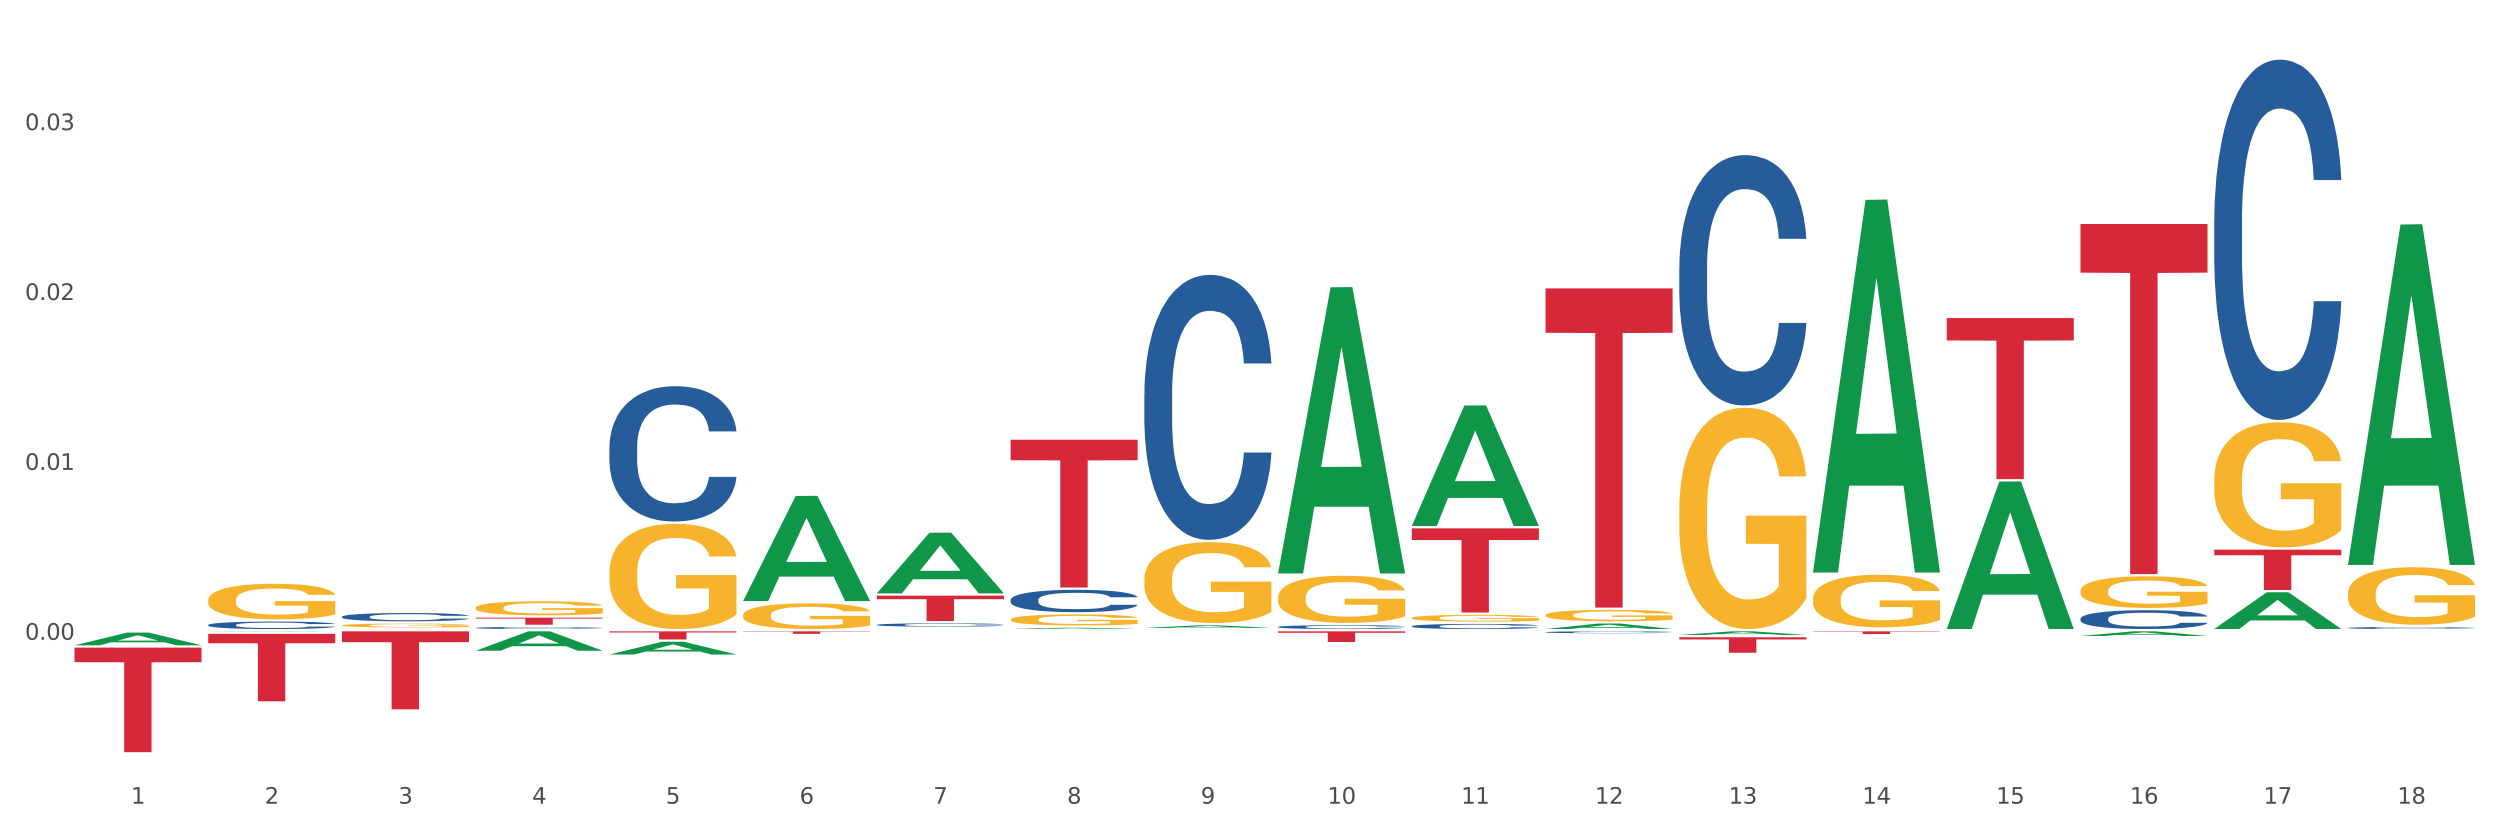 <?xml version="1.0" encoding="utf-8" standalone="no"?>
<!DOCTYPE svg PUBLIC "-//W3C//DTD SVG 1.1//EN"
  "http://www.w3.org/Graphics/SVG/1.1/DTD/svg11.dtd">
<svg xmlns:xlink="http://www.w3.org/1999/xlink" width="1080pt" height="360pt" viewBox="0 0 1080 360" xmlns="http://www.w3.org/2000/svg" version="1.1">
 <rect x="0" y="0" width="1080" height="360" fill="#333333" stroke="none"/>
 <defs>
  <style type="text/css">*{stroke-linejoin: round; stroke-linecap: butt}</style>
 </defs>
 <g id="figure_1">
  <g id="patch_1">
   <path d="M 0 360 
L 1080 360 
L 1080 0 
L 0 0 
z
" style="fill: #ffffff; stroke: #ffffff; stroke-linejoin: miter"/>
  </g>
  <g id="axes_1">
   <g id="matplotlib.axis_1">
    <g id="xtick_1">
     <g id="text_1">
      <!-- 1 -->
      <g style="fill: #4d4d4d" transform="translate(56.563 347.204) scale(0.096 -0.096)">
       <defs>
        <path id="DejaVuSans-31" d="M 794 531 
L 1825 531 
L 1825 4091 
L 703 3866 
L 703 4441 
L 1819 4666 
L 2450 4666 
L 2450 531 
L 3481 531 
L 3481 0 
L 794 0 
L 794 531 
z
" transform="scale(0.016)"/>
       </defs>
       <use xlink:href="#DejaVuSans-31"/>
      </g>
     </g>
    </g>
    <g id="xtick_2">
     <g id="text_2">
      <!-- 2 -->
      <g style="fill: #4d4d4d" transform="translate(114.336 347.204) scale(0.096 -0.096)">
       <defs>
        <path id="DejaVuSans-32" d="M 1228 531 
L 3431 531 
L 3431 0 
L 469 0 
L 469 531 
Q 828 903 1448 1529 
Q 2069 2156 2228 2338 
Q 2531 2678 2651 2914 
Q 2772 3150 2772 3378 
Q 2772 3750 2511 3984 
Q 2250 4219 1831 4219 
Q 1534 4219 1204 4116 
Q 875 4013 500 3803 
L 500 4441 
Q 881 4594 1212 4672 
Q 1544 4750 1819 4750 
Q 2544 4750 2975 4387 
Q 3406 4025 3406 3419 
Q 3406 3131 3298 2873 
Q 3191 2616 2906 2266 
Q 2828 2175 2409 1742 
Q 1991 1309 1228 531 
z
" transform="scale(0.016)"/>
       </defs>
       <use xlink:href="#DejaVuSans-32"/>
      </g>
     </g>
    </g>
    <g id="xtick_3">
     <g id="text_3">
      <!-- 3 -->
      <g style="fill: #4d4d4d" transform="translate(172.109 347.204) scale(0.096 -0.096)">
       <defs>
        <path id="DejaVuSans-33" d="M 2597 2516 
Q 3050 2419 3304 2112 
Q 3559 1806 3559 1356 
Q 3559 666 3084 287 
Q 2609 -91 1734 -91 
Q 1441 -91 1130 -33 
Q 819 25 488 141 
L 488 750 
Q 750 597 1062 519 
Q 1375 441 1716 441 
Q 2309 441 2620 675 
Q 2931 909 2931 1356 
Q 2931 1769 2642 2001 
Q 2353 2234 1838 2234 
L 1294 2234 
L 1294 2753 
L 1863 2753 
Q 2328 2753 2575 2939 
Q 2822 3125 2822 3475 
Q 2822 3834 2567 4026 
Q 2313 4219 1838 4219 
Q 1578 4219 1281 4162 
Q 984 4106 628 3988 
L 628 4550 
Q 988 4650 1302 4700 
Q 1616 4750 1894 4750 
Q 2613 4750 3031 4423 
Q 3450 4097 3450 3541 
Q 3450 3153 3228 2886 
Q 3006 2619 2597 2516 
z
" transform="scale(0.016)"/>
       </defs>
       <use xlink:href="#DejaVuSans-33"/>
      </g>
     </g>
    </g>
    <g id="xtick_4">
     <g id="text_4">
      <!-- 4 -->
      <g style="fill: #4d4d4d" transform="translate(229.882 347.204) scale(0.096 -0.096)">
       <defs>
        <path id="DejaVuSans-34" d="M 2419 4116 
L 825 1625 
L 2419 1625 
L 2419 4116 
z
M 2253 4666 
L 3047 4666 
L 3047 1625 
L 3713 1625 
L 3713 1100 
L 3047 1100 
L 3047 0 
L 2419 0 
L 2419 1100 
L 313 1100 
L 313 1709 
L 2253 4666 
z
" transform="scale(0.016)"/>
       </defs>
       <use xlink:href="#DejaVuSans-34"/>
      </g>
     </g>
    </g>
    <g id="xtick_5">
     <g id="text_5">
      <!-- 5 -->
      <g style="fill: #4d4d4d" transform="translate(287.655 347.204) scale(0.096 -0.096)">
       <defs>
        <path id="DejaVuSans-35" d="M 691 4666 
L 3169 4666 
L 3169 4134 
L 1269 4134 
L 1269 2991 
Q 1406 3038 1543 3061 
Q 1681 3084 1819 3084 
Q 2600 3084 3056 2656 
Q 3513 2228 3513 1497 
Q 3513 744 3044 326 
Q 2575 -91 1722 -91 
Q 1428 -91 1123 -41 
Q 819 9 494 109 
L 494 744 
Q 775 591 1075 516 
Q 1375 441 1709 441 
Q 2250 441 2565 725 
Q 2881 1009 2881 1497 
Q 2881 1984 2565 2268 
Q 2250 2553 1709 2553 
Q 1456 2553 1204 2497 
Q 953 2441 691 2322 
L 691 4666 
z
" transform="scale(0.016)"/>
       </defs>
       <use xlink:href="#DejaVuSans-35"/>
      </g>
     </g>
    </g>
    <g id="xtick_6">
     <g id="text_6">
      <!-- 6 -->
      <g style="fill: #4d4d4d" transform="translate(345.428 347.204) scale(0.096 -0.096)">
       <defs>
        <path id="DejaVuSans-36" d="M 2113 2584 
Q 1688 2584 1439 2293 
Q 1191 2003 1191 1497 
Q 1191 994 1439 701 
Q 1688 409 2113 409 
Q 2538 409 2786 701 
Q 3034 994 3034 1497 
Q 3034 2003 2786 2293 
Q 2538 2584 2113 2584 
z
M 3366 4563 
L 3366 3988 
Q 3128 4100 2886 4159 
Q 2644 4219 2406 4219 
Q 1781 4219 1451 3797 
Q 1122 3375 1075 2522 
Q 1259 2794 1537 2939 
Q 1816 3084 2150 3084 
Q 2853 3084 3261 2657 
Q 3669 2231 3669 1497 
Q 3669 778 3244 343 
Q 2819 -91 2113 -91 
Q 1303 -91 875 529 
Q 447 1150 447 2328 
Q 447 3434 972 4092 
Q 1497 4750 2381 4750 
Q 2619 4750 2861 4703 
Q 3103 4656 3366 4563 
z
" transform="scale(0.016)"/>
       </defs>
       <use xlink:href="#DejaVuSans-36"/>
      </g>
     </g>
    </g>
    <g id="xtick_7">
     <g id="text_7">
      <!-- 7 -->
      <g style="fill: #4d4d4d" transform="translate(403.201 347.204) scale(0.096 -0.096)">
       <defs>
        <path id="DejaVuSans-37" d="M 525 4666 
L 3525 4666 
L 3525 4397 
L 1831 0 
L 1172 0 
L 2766 4134 
L 525 4134 
L 525 4666 
z
" transform="scale(0.016)"/>
       </defs>
       <use xlink:href="#DejaVuSans-37"/>
      </g>
     </g>
    </g>
    <g id="xtick_8">
     <g id="text_8">
      <!-- 8 -->
      <g style="fill: #4d4d4d" transform="translate(460.974 347.204) scale(0.096 -0.096)">
       <defs>
        <path id="DejaVuSans-38" d="M 2034 2216 
Q 1584 2216 1326 1975 
Q 1069 1734 1069 1313 
Q 1069 891 1326 650 
Q 1584 409 2034 409 
Q 2484 409 2743 651 
Q 3003 894 3003 1313 
Q 3003 1734 2745 1975 
Q 2488 2216 2034 2216 
z
M 1403 2484 
Q 997 2584 770 2862 
Q 544 3141 544 3541 
Q 544 4100 942 4425 
Q 1341 4750 2034 4750 
Q 2731 4750 3128 4425 
Q 3525 4100 3525 3541 
Q 3525 3141 3298 2862 
Q 3072 2584 2669 2484 
Q 3125 2378 3379 2068 
Q 3634 1759 3634 1313 
Q 3634 634 3220 271 
Q 2806 -91 2034 -91 
Q 1263 -91 848 271 
Q 434 634 434 1313 
Q 434 1759 690 2068 
Q 947 2378 1403 2484 
z
M 1172 3481 
Q 1172 3119 1398 2916 
Q 1625 2713 2034 2713 
Q 2441 2713 2670 2916 
Q 2900 3119 2900 3481 
Q 2900 3844 2670 4047 
Q 2441 4250 2034 4250 
Q 1625 4250 1398 4047 
Q 1172 3844 1172 3481 
z
" transform="scale(0.016)"/>
       </defs>
       <use xlink:href="#DejaVuSans-38"/>
      </g>
     </g>
    </g>
    <g id="xtick_9">
     <g id="text_9">
      <!-- 9 -->
      <g style="fill: #4d4d4d" transform="translate(518.747 347.204) scale(0.096 -0.096)">
       <defs>
        <path id="DejaVuSans-39" d="M 703 97 
L 703 672 
Q 941 559 1184 500 
Q 1428 441 1663 441 
Q 2288 441 2617 861 
Q 2947 1281 2994 2138 
Q 2813 1869 2534 1725 
Q 2256 1581 1919 1581 
Q 1219 1581 811 2004 
Q 403 2428 403 3163 
Q 403 3881 828 4315 
Q 1253 4750 1959 4750 
Q 2769 4750 3195 4129 
Q 3622 3509 3622 2328 
Q 3622 1225 3098 567 
Q 2575 -91 1691 -91 
Q 1453 -91 1209 -44 
Q 966 3 703 97 
z
M 1959 2075 
Q 2384 2075 2632 2365 
Q 2881 2656 2881 3163 
Q 2881 3666 2632 3958 
Q 2384 4250 1959 4250 
Q 1534 4250 1286 3958 
Q 1038 3666 1038 3163 
Q 1038 2656 1286 2365 
Q 1534 2075 1959 2075 
z
" transform="scale(0.016)"/>
       </defs>
       <use xlink:href="#DejaVuSans-39"/>
      </g>
     </g>
    </g>
    <g id="xtick_10">
     <g id="text_10">
      <!-- 10 -->
      <g style="fill: #4d4d4d" transform="translate(573.466 347.204) scale(0.096 -0.096)">
       <defs>
        <path id="DejaVuSans-30" d="M 2034 4250 
Q 1547 4250 1301 3770 
Q 1056 3291 1056 2328 
Q 1056 1369 1301 889 
Q 1547 409 2034 409 
Q 2525 409 2770 889 
Q 3016 1369 3016 2328 
Q 3016 3291 2770 3770 
Q 2525 4250 2034 4250 
z
M 2034 4750 
Q 2819 4750 3233 4129 
Q 3647 3509 3647 2328 
Q 3647 1150 3233 529 
Q 2819 -91 2034 -91 
Q 1250 -91 836 529 
Q 422 1150 422 2328 
Q 422 3509 836 4129 
Q 1250 4750 2034 4750 
z
" transform="scale(0.016)"/>
       </defs>
       <use xlink:href="#DejaVuSans-31"/>
       <use xlink:href="#DejaVuSans-30" transform="translate(63.623 0)"/>
      </g>
     </g>
    </g>
    <g id="xtick_11">
     <g id="text_11">
      <!-- 11 -->
      <g style="fill: #4d4d4d" transform="translate(631.239 347.204) scale(0.096 -0.096)">
       <use xlink:href="#DejaVuSans-31"/>
       <use xlink:href="#DejaVuSans-31" transform="translate(63.623 0)"/>
      </g>
     </g>
    </g>
    <g id="xtick_12">
     <g id="text_12">
      <!-- 12 -->
      <g style="fill: #4d4d4d" transform="translate(689.012 347.204) scale(0.096 -0.096)">
       <use xlink:href="#DejaVuSans-31"/>
       <use xlink:href="#DejaVuSans-32" transform="translate(63.623 0)"/>
      </g>
     </g>
    </g>
    <g id="xtick_13">
     <g id="text_13">
      <!-- 13 -->
      <g style="fill: #4d4d4d" transform="translate(746.785 347.204) scale(0.096 -0.096)">
       <use xlink:href="#DejaVuSans-31"/>
       <use xlink:href="#DejaVuSans-33" transform="translate(63.623 0)"/>
      </g>
     </g>
    </g>
    <g id="xtick_14">
     <g id="text_14">
      <!-- 14 -->
      <g style="fill: #4d4d4d" transform="translate(804.558 347.204) scale(0.096 -0.096)">
       <use xlink:href="#DejaVuSans-31"/>
       <use xlink:href="#DejaVuSans-34" transform="translate(63.623 0)"/>
      </g>
     </g>
    </g>
    <g id="xtick_15">
     <g id="text_15">
      <!-- 15 -->
      <g style="fill: #4d4d4d" transform="translate(862.331 347.204) scale(0.096 -0.096)">
       <use xlink:href="#DejaVuSans-31"/>
       <use xlink:href="#DejaVuSans-35" transform="translate(63.623 0)"/>
      </g>
     </g>
    </g>
    <g id="xtick_16">
     <g id="text_16">
      <!-- 16 -->
      <g style="fill: #4d4d4d" transform="translate(920.104 347.204) scale(0.096 -0.096)">
       <use xlink:href="#DejaVuSans-31"/>
       <use xlink:href="#DejaVuSans-36" transform="translate(63.623 0)"/>
      </g>
     </g>
    </g>
    <g id="xtick_17">
     <g id="text_17">
      <!-- 17 -->
      <g style="fill: #4d4d4d" transform="translate(977.877 347.204) scale(0.096 -0.096)">
       <use xlink:href="#DejaVuSans-31"/>
       <use xlink:href="#DejaVuSans-37" transform="translate(63.623 0)"/>
      </g>
     </g>
    </g>
    <g id="xtick_18">
     <g id="text_18">
      <!-- 18 -->
      <g style="fill: #4d4d4d" transform="translate(1035.65 347.204) scale(0.096 -0.096)">
       <use xlink:href="#DejaVuSans-31"/>
       <use xlink:href="#DejaVuSans-38" transform="translate(63.623 0)"/>
      </g>
     </g>
    </g>
    <g id="xtick_19"/>
    <g id="xtick_20"/>
    <g id="xtick_21"/>
    <g id="xtick_22"/>
    <g id="xtick_23"/>
    <g id="xtick_24"/>
    <g id="xtick_25"/>
    <g id="xtick_26"/>
    <g id="xtick_27"/>
    <g id="xtick_28"/>
    <g id="xtick_29"/>
    <g id="xtick_30"/>
    <g id="xtick_31"/>
    <g id="xtick_32"/>
    <g id="xtick_33"/>
    <g id="xtick_34"/>
    <g id="xtick_35"/>
   </g>
   <g id="matplotlib.axis_2">
    <g id="ytick_1">
     <g id="text_19">
      <!-- 0.00 -->
      <g style="fill: #4d4d4d" transform="translate(10.8 276.375) scale(0.096 -0.096)">
       <defs>
        <path id="DejaVuSans-2e" d="M 684 794 
L 1344 794 
L 1344 0 
L 684 0 
L 684 794 
z
" transform="scale(0.016)"/>
       </defs>
       <use xlink:href="#DejaVuSans-30"/>
       <use xlink:href="#DejaVuSans-2e" transform="translate(63.623 0)"/>
       <use xlink:href="#DejaVuSans-30" transform="translate(95.41 0)"/>
       <use xlink:href="#DejaVuSans-30" transform="translate(159.033 0)"/>
      </g>
     </g>
    </g>
    <g id="ytick_2">
     <g id="text_20">
      <!-- 0.01 -->
      <g style="fill: #4d4d4d" transform="translate(10.8 202.99) scale(0.096 -0.096)">
       <use xlink:href="#DejaVuSans-30"/>
       <use xlink:href="#DejaVuSans-2e" transform="translate(63.623 0)"/>
       <use xlink:href="#DejaVuSans-30" transform="translate(95.41 0)"/>
       <use xlink:href="#DejaVuSans-31" transform="translate(159.033 0)"/>
      </g>
     </g>
    </g>
    <g id="ytick_3">
     <g id="text_21">
      <!-- 0.02 -->
      <g style="fill: #4d4d4d" transform="translate(10.8 129.605) scale(0.096 -0.096)">
       <use xlink:href="#DejaVuSans-30"/>
       <use xlink:href="#DejaVuSans-2e" transform="translate(63.623 0)"/>
       <use xlink:href="#DejaVuSans-30" transform="translate(95.41 0)"/>
       <use xlink:href="#DejaVuSans-32" transform="translate(159.033 0)"/>
      </g>
     </g>
    </g>
    <g id="ytick_4">
     <g id="text_22">
      <!-- 0.03 -->
      <g style="fill: #4d4d4d" transform="translate(10.8 56.221) scale(0.096 -0.096)">
       <use xlink:href="#DejaVuSans-30"/>
       <use xlink:href="#DejaVuSans-2e" transform="translate(63.623 0)"/>
       <use xlink:href="#DejaVuSans-30" transform="translate(95.41 0)"/>
       <use xlink:href="#DejaVuSans-33" transform="translate(159.033 0)"/>
      </g>
     </g>
    </g>
    <g id="ytick_5"/>
    <g id="ytick_6"/>
    <g id="ytick_7"/>
    <g id="ytick_8"/>
    <g id="ytick_9"/>
   </g>
   <g id="PolyCollection_1">
    <path d="M 32.175 278.775 
L 32.232 278.77 
L 54.864 273.277 
L 64.257 273.272 
L 87.059 278.785 
L 76.196 278.785 
L 71.273 277.501 
L 47.905 277.501 
L 47.735 277.522 
L 42.982 278.785 
L 32.175 278.785 
L 32.175 278.775 
L 50.847 276.735 
L 68.331 276.73 
L 59.674 274.447 
L 59.561 274.436 
L 59.447 274.452 
L 50.79 276.73 
L 50.847 276.735 
L 32.175 278.775 
z
" clip-path="url(#p70776a5de0)" style="fill: #109648"/>
    <path d="M 378.813 269.923 
L 378.878 269.922 
L 378.878 269.886 
L 379.072 269.836 
L 379.786 269.746 
L 380.694 269.677 
L 382.251 269.597 
L 383.095 269.563 
L 384.198 269.526 
L 386.468 269.465 
L 389.063 269.413 
L 390.88 269.385 
L 392.242 269.367 
L 395.291 269.334 
L 397.043 269.32 
L 398.859 269.308 
L 400.416 269.301 
L 403.011 269.291 
L 405.087 269.288 
L 407.488 269.286 
L 409.499 269.288 
L 412.159 269.293 
L 416.051 269.308 
L 417.543 269.317 
L 419.554 269.333 
L 421.63 269.354 
L 423.317 269.374 
L 425.263 269.404 
L 427.275 269.443 
L 429.221 269.492 
L 430.583 269.537 
L 431.686 269.585 
L 432.659 269.644 
L 433.373 269.707 
L 433.697 269.76 
L 421.825 269.76 
L 421.501 269.712 
L 420.852 269.66 
L 420.203 269.625 
L 419.49 269.597 
L 418.387 269.565 
L 417.414 269.544 
L 415.792 269.519 
L 414.3 269.504 
L 413.067 269.495 
L 411.575 269.487 
L 408.396 269.479 
L 406.125 269.479 
L 404.698 269.482 
L 402.946 269.488 
L 401.454 269.497 
L 399.703 269.513 
L 398.34 269.53 
L 396.978 269.552 
L 396.199 269.567 
L 395.032 269.596 
L 394.253 269.619 
L 393.215 269.659 
L 392.631 269.688 
L 391.593 269.761 
L 391.139 269.816 
L 390.945 269.853 
L 390.815 269.895 
L 390.815 270.097 
L 391.204 270.187 
L 391.528 270.226 
L 392.047 270.27 
L 393.021 270.327 
L 394.448 270.383 
L 395.94 270.423 
L 397.173 270.447 
L 398.34 270.465 
L 399.508 270.48 
L 400.935 270.493 
L 402.103 270.5 
L 403.855 270.508 
L 405.931 270.512 
L 407.553 270.512 
L 410.861 270.506 
L 412.353 270.499 
L 413.781 270.49 
L 415.338 270.476 
L 416.57 270.46 
L 417.284 270.449 
L 418.452 270.424 
L 419.36 270.398 
L 420.138 270.368 
L 420.657 270.343 
L 421.241 270.304 
L 421.695 270.26 
L 421.825 270.236 
L 433.697 270.236 
L 433.438 270.283 
L 432.984 270.328 
L 432.075 270.389 
L 431.362 270.424 
L 430.259 270.467 
L 429.091 270.503 
L 427.469 270.543 
L 425.977 270.573 
L 424.42 270.599 
L 422.733 270.622 
L 419.684 270.654 
L 418.581 270.664 
L 416.246 270.679 
L 414.429 270.688 
L 411.769 270.697 
L 409.045 270.702 
L 406.19 270.704 
L 403.66 270.701 
L 400.87 270.693 
L 399.119 270.686 
L 397.173 270.674 
L 394.902 270.656 
L 392.761 270.634 
L 390.75 270.608 
L 388.869 270.578 
L 387.117 270.544 
L 384.846 270.489 
L 383.16 270.434 
L 381.927 270.384 
L 381.084 270.341 
L 380.24 270.287 
L 379.786 270.249 
L 379.072 270.159 
L 378.813 270.075 
L 378.813 269.923 
z
" clip-path="url(#p70776a5de0)" style="fill: #255c99"/>
    <path d="M 263.267 193.101 
L 263.332 193.047 
L 263.332 191.552 
L 263.526 189.524 
L 264.24 185.787 
L 265.148 182.958 
L 266.705 179.648 
L 267.549 178.26 
L 268.652 176.712 
L 270.922 174.203 
L 273.517 172.068 
L 275.334 170.894 
L 276.696 170.146 
L 279.745 168.812 
L 281.497 168.224 
L 283.313 167.744 
L 284.87 167.424 
L 287.465 167.05 
L 289.541 166.89 
L 291.942 166.837 
L 293.953 166.89 
L 296.613 167.103 
L 300.505 167.744 
L 301.997 168.118 
L 304.008 168.758 
L 306.084 169.612 
L 307.771 170.467 
L 309.717 171.694 
L 311.729 173.296 
L 313.675 175.324 
L 315.037 177.193 
L 316.14 179.168 
L 317.113 181.57 
L 317.827 184.186 
L 318.151 186.374 
L 306.279 186.374 
L 305.955 184.399 
L 305.306 182.264 
L 304.657 180.823 
L 303.944 179.648 
L 302.841 178.314 
L 301.868 177.46 
L 300.246 176.445 
L 298.754 175.805 
L 297.521 175.431 
L 296.029 175.111 
L 292.85 174.79 
L 290.579 174.79 
L 289.152 174.897 
L 287.4 175.164 
L 285.908 175.538 
L 284.157 176.178 
L 282.794 176.872 
L 281.432 177.78 
L 280.653 178.42 
L 279.486 179.595 
L 278.707 180.556 
L 277.669 182.211 
L 277.085 183.385 
L 276.047 186.428 
L 275.593 188.67 
L 275.399 190.218 
L 275.269 191.926 
L 275.269 200.254 
L 275.658 203.991 
L 275.982 205.592 
L 276.501 207.407 
L 277.475 209.756 
L 278.902 212.051 
L 280.394 213.706 
L 281.627 214.72 
L 282.794 215.468 
L 283.962 216.055 
L 285.389 216.589 
L 286.557 216.909 
L 288.309 217.229 
L 290.385 217.389 
L 292.007 217.389 
L 295.315 217.123 
L 296.807 216.856 
L 298.235 216.482 
L 299.792 215.895 
L 301.024 215.254 
L 301.738 214.774 
L 302.906 213.759 
L 303.814 212.692 
L 304.592 211.464 
L 305.111 210.396 
L 305.695 208.795 
L 306.149 206.98 
L 306.279 206.019 
L 318.151 206.019 
L 317.892 207.941 
L 317.438 209.809 
L 316.529 212.318 
L 315.816 213.759 
L 314.713 215.521 
L 313.545 217.016 
L 311.923 218.671 
L 310.431 219.898 
L 308.874 220.966 
L 307.187 221.927 
L 304.138 223.262 
L 303.035 223.635 
L 300.7 224.276 
L 298.883 224.649 
L 296.223 225.023 
L 293.499 225.237 
L 290.644 225.29 
L 288.114 225.183 
L 285.324 224.863 
L 283.573 224.543 
L 281.627 224.062 
L 279.356 223.315 
L 277.215 222.407 
L 275.204 221.34 
L 273.323 220.112 
L 271.571 218.724 
L 269.3 216.429 
L 267.614 214.187 
L 266.381 212.105 
L 265.538 210.343 
L 264.694 208.101 
L 264.24 206.553 
L 263.526 202.816 
L 263.267 199.346 
L 263.267 193.101 
z
" clip-path="url(#p70776a5de0)" style="fill: #255c99"/>
    <path d="M 205.494 271.257 
L 205.559 271.256 
L 205.559 271.234 
L 205.753 271.204 
L 206.467 271.148 
L 207.375 271.105 
L 208.932 271.056 
L 209.776 271.035 
L 210.879 271.012 
L 213.149 270.974 
L 215.744 270.942 
L 217.561 270.924 
L 218.923 270.913 
L 221.972 270.893 
L 223.724 270.884 
L 225.54 270.877 
L 227.097 270.872 
L 229.692 270.867 
L 231.768 270.864 
L 234.169 270.864 
L 236.18 270.864 
L 238.84 270.868 
L 242.732 270.877 
L 244.224 270.883 
L 246.236 270.892 
L 248.312 270.905 
L 249.998 270.918 
L 251.945 270.936 
L 253.956 270.96 
L 255.902 270.991 
L 257.264 271.019 
L 258.367 271.048 
L 259.34 271.084 
L 260.054 271.124 
L 260.378 271.156 
L 248.506 271.156 
L 248.182 271.127 
L 247.533 271.095 
L 246.884 271.073 
L 246.171 271.056 
L 245.068 271.036 
L 244.095 271.023 
L 242.473 271.008 
L 240.981 270.998 
L 239.748 270.992 
L 238.256 270.988 
L 235.077 270.983 
L 232.806 270.983 
L 231.379 270.984 
L 229.627 270.988 
L 228.135 270.994 
L 226.384 271.004 
L 225.021 271.014 
L 223.659 271.028 
L 222.88 271.037 
L 221.713 271.055 
L 220.934 271.069 
L 219.896 271.094 
L 219.312 271.112 
L 218.274 271.157 
L 217.82 271.191 
L 217.626 271.214 
L 217.496 271.24 
L 217.496 271.364 
L 217.885 271.42 
L 218.209 271.444 
L 218.728 271.471 
L 219.702 271.507 
L 221.129 271.541 
L 222.621 271.566 
L 223.854 271.581 
L 225.021 271.592 
L 226.189 271.601 
L 227.616 271.609 
L 228.784 271.614 
L 230.536 271.619 
L 232.612 271.621 
L 234.234 271.621 
L 237.542 271.617 
L 239.034 271.613 
L 240.462 271.607 
L 242.019 271.599 
L 243.251 271.589 
L 243.965 271.582 
L 245.133 271.567 
L 246.041 271.551 
L 246.819 271.532 
L 247.338 271.516 
L 247.922 271.492 
L 248.376 271.465 
L 248.506 271.451 
L 260.378 271.451 
L 260.119 271.479 
L 259.665 271.507 
L 258.756 271.545 
L 258.043 271.567 
L 256.94 271.593 
L 255.772 271.615 
L 254.15 271.64 
L 252.658 271.659 
L 251.101 271.675 
L 249.414 271.689 
L 246.365 271.709 
L 245.262 271.715 
L 242.927 271.724 
L 241.11 271.73 
L 238.45 271.735 
L 235.726 271.739 
L 232.871 271.739 
L 230.341 271.738 
L 227.551 271.733 
L 225.8 271.728 
L 223.854 271.721 
L 221.583 271.71 
L 219.442 271.696 
L 217.431 271.68 
L 215.55 271.662 
L 213.798 271.641 
L 211.527 271.607 
L 209.841 271.573 
L 208.608 271.542 
L 207.765 271.515 
L 206.921 271.482 
L 206.467 271.459 
L 205.753 271.403 
L 205.494 271.351 
L 205.494 271.257 
z
" clip-path="url(#p70776a5de0)" style="fill: #255c99"/>
    <path d="M 147.721 266.438 
L 147.786 266.435 
L 147.786 266.343 
L 147.98 266.219 
L 148.694 265.99 
L 149.602 265.816 
L 151.159 265.613 
L 152.003 265.528 
L 153.106 265.433 
L 155.376 265.279 
L 157.971 265.148 
L 159.788 265.076 
L 161.15 265.03 
L 164.199 264.948 
L 165.951 264.912 
L 167.767 264.883 
L 169.324 264.863 
L 171.919 264.84 
L 173.995 264.83 
L 176.396 264.827 
L 178.407 264.83 
L 181.067 264.843 
L 184.959 264.883 
L 186.451 264.905 
L 188.463 264.945 
L 190.539 264.997 
L 192.225 265.05 
L 194.172 265.125 
L 196.183 265.223 
L 198.129 265.348 
L 199.491 265.462 
L 200.594 265.583 
L 201.567 265.731 
L 202.281 265.891 
L 202.605 266.026 
L 190.733 266.026 
L 190.409 265.904 
L 189.76 265.773 
L 189.111 265.685 
L 188.398 265.613 
L 187.295 265.531 
L 186.322 265.479 
L 184.7 265.416 
L 183.208 265.377 
L 181.975 265.354 
L 180.483 265.334 
L 177.304 265.315 
L 175.033 265.315 
L 173.606 265.321 
L 171.854 265.338 
L 170.362 265.361 
L 168.611 265.4 
L 167.248 265.443 
L 165.886 265.498 
L 165.107 265.538 
L 163.94 265.61 
L 163.161 265.669 
L 162.123 265.77 
L 161.539 265.842 
L 160.501 266.029 
L 160.047 266.166 
L 159.853 266.261 
L 159.723 266.366 
L 159.723 266.877 
L 160.112 267.106 
L 160.436 267.205 
L 160.955 267.316 
L 161.929 267.46 
L 163.356 267.601 
L 164.848 267.702 
L 166.081 267.765 
L 167.248 267.811 
L 168.416 267.847 
L 169.843 267.879 
L 171.011 267.899 
L 172.763 267.919 
L 174.839 267.928 
L 176.461 267.928 
L 179.769 267.912 
L 181.261 267.896 
L 182.689 267.873 
L 184.246 267.837 
L 185.478 267.797 
L 186.192 267.768 
L 187.36 267.706 
L 188.268 267.64 
L 189.046 267.565 
L 189.565 267.499 
L 190.149 267.401 
L 190.603 267.29 
L 190.733 267.231 
L 202.605 267.231 
L 202.346 267.349 
L 201.892 267.463 
L 200.983 267.617 
L 200.27 267.706 
L 199.167 267.814 
L 197.999 267.906 
L 196.377 268.007 
L 194.885 268.082 
L 193.328 268.148 
L 191.641 268.207 
L 188.592 268.289 
L 187.489 268.312 
L 185.154 268.351 
L 183.337 268.374 
L 180.678 268.397 
L 177.953 268.41 
L 175.098 268.413 
L 172.568 268.407 
L 169.778 268.387 
L 168.027 268.367 
L 166.081 268.338 
L 163.81 268.292 
L 161.669 268.236 
L 159.658 268.171 
L 157.777 268.095 
L 156.025 268.01 
L 153.754 267.869 
L 152.068 267.732 
L 150.835 267.604 
L 149.992 267.496 
L 149.148 267.359 
L 148.694 267.264 
L 147.98 267.034 
L 147.721 266.821 
L 147.721 266.438 
z
" clip-path="url(#p70776a5de0)" style="fill: #255c99"/>
    <path d="M 89.948 269.972 
L 90.013 269.969 
L 90.013 269.887 
L 90.207 269.776 
L 90.921 269.571 
L 91.829 269.415 
L 93.386 269.234 
L 94.23 269.158 
L 95.333 269.073 
L 97.603 268.935 
L 100.198 268.818 
L 102.015 268.753 
L 103.377 268.712 
L 106.426 268.639 
L 108.178 268.607 
L 109.994 268.58 
L 111.551 268.563 
L 114.146 268.542 
L 116.222 268.533 
L 118.623 268.53 
L 120.634 268.533 
L 123.294 268.545 
L 127.186 268.58 
L 128.678 268.601 
L 130.69 268.636 
L 132.766 268.683 
L 134.452 268.73 
L 136.399 268.797 
L 138.41 268.885 
L 140.356 268.996 
L 141.718 269.099 
L 142.821 269.207 
L 143.794 269.339 
L 144.508 269.483 
L 144.832 269.603 
L 132.96 269.603 
L 132.636 269.495 
L 131.987 269.377 
L 131.338 269.298 
L 130.625 269.234 
L 129.522 269.161 
L 128.549 269.114 
L 126.927 269.058 
L 125.435 269.023 
L 124.202 269.002 
L 122.71 268.985 
L 119.531 268.967 
L 117.26 268.967 
L 115.833 268.973 
L 114.082 268.988 
L 112.589 269.008 
L 110.838 269.043 
L 109.475 269.081 
L 108.113 269.131 
L 107.335 269.166 
L 106.167 269.231 
L 105.388 269.284 
L 104.35 269.374 
L 103.766 269.439 
L 102.728 269.606 
L 102.274 269.729 
L 102.08 269.814 
L 101.95 269.908 
L 101.95 270.365 
L 102.339 270.57 
L 102.663 270.658 
L 103.183 270.758 
L 104.156 270.887 
L 105.583 271.013 
L 107.075 271.103 
L 108.308 271.159 
L 109.475 271.2 
L 110.643 271.232 
L 112.07 271.262 
L 113.238 271.279 
L 114.99 271.297 
L 117.066 271.306 
L 118.688 271.306 
L 121.996 271.291 
L 123.488 271.276 
L 124.916 271.256 
L 126.473 271.224 
L 127.705 271.188 
L 128.419 271.162 
L 129.587 271.106 
L 130.495 271.048 
L 131.273 270.98 
L 131.792 270.922 
L 132.376 270.834 
L 132.83 270.734 
L 132.96 270.681 
L 144.832 270.681 
L 144.573 270.787 
L 144.119 270.89 
L 143.21 271.027 
L 142.497 271.106 
L 141.394 271.203 
L 140.226 271.285 
L 138.604 271.376 
L 137.112 271.443 
L 135.555 271.502 
L 133.868 271.555 
L 130.819 271.628 
L 129.716 271.649 
L 127.381 271.684 
L 125.564 271.704 
L 122.905 271.725 
L 120.18 271.736 
L 117.325 271.739 
L 114.795 271.734 
L 112.006 271.716 
L 110.254 271.698 
L 108.308 271.672 
L 106.037 271.631 
L 103.896 271.581 
L 101.885 271.523 
L 100.004 271.455 
L 98.252 271.379 
L 95.981 271.253 
L 94.295 271.13 
L 93.062 271.016 
L 92.219 270.919 
L 91.375 270.796 
L 90.921 270.711 
L 90.207 270.506 
L 89.948 270.315 
L 89.948 269.972 
z
" clip-path="url(#p70776a5de0)" style="fill: #255c99"/>
    <path d="M 32.175 279.773 
L 87.059 279.773 
L 87.059 286.051 
L 65.47 286.093 
L 65.47 324.95 
L 53.635 324.95 
L 53.635 286.093 
L 32.175 286.051 
L 32.175 279.815 
L 32.175 279.773 
z
" clip-path="url(#p70776a5de0)" style="fill: #d62839"/>
    <path d="M 89.948 273.832 
L 144.832 273.832 
L 144.832 277.88 
L 123.243 277.907 
L 123.243 302.959 
L 111.407 302.959 
L 111.407 277.907 
L 89.948 277.88 
L 89.948 273.859 
L 89.948 273.832 
z
" clip-path="url(#p70776a5de0)" style="fill: #d62839"/>
    <path d="M 147.721 272.727 
L 202.605 272.727 
L 202.605 277.411 
L 181.016 277.442 
L 181.016 306.427 
L 169.18 306.427 
L 169.18 277.442 
L 147.721 277.411 
L 147.721 272.759 
L 147.721 272.727 
z
" clip-path="url(#p70776a5de0)" style="fill: #d62839"/>
    <path d="M 205.494 266.823 
L 260.378 266.823 
L 260.378 267.247 
L 238.789 267.25 
L 238.789 269.876 
L 226.953 269.876 
L 226.953 267.25 
L 205.494 267.247 
L 205.494 266.826 
L 205.494 266.823 
z
" clip-path="url(#p70776a5de0)" style="fill: #d62839"/>
    <path d="M 263.267 272.727 
L 318.151 272.727 
L 318.151 273.215 
L 296.562 273.218 
L 296.562 276.235 
L 284.726 276.235 
L 284.726 273.218 
L 263.267 273.215 
L 263.267 272.731 
L 263.267 272.727 
z
" clip-path="url(#p70776a5de0)" style="fill: #d62839"/>
    <path d="M 321.04 272.727 
L 375.924 272.727 
L 375.924 272.881 
L 354.335 272.882 
L 354.335 273.833 
L 342.499 273.833 
L 342.499 272.882 
L 321.04 272.881 
L 321.04 272.728 
L 321.04 272.727 
z
" clip-path="url(#p70776a5de0)" style="fill: #d62839"/>
    <path d="M 378.813 257.333 
L 433.697 257.333 
L 433.697 258.856 
L 412.108 258.867 
L 412.108 268.298 
L 400.272 268.298 
L 400.272 258.867 
L 378.813 258.856 
L 378.813 257.343 
L 378.813 257.333 
z
" clip-path="url(#p70776a5de0)" style="fill: #d62839"/>
    <path d="M 436.586 189.959 
L 491.47 189.959 
L 491.47 198.833 
L 469.881 198.893 
L 469.881 253.813 
L 458.045 253.813 
L 458.045 198.893 
L 436.586 198.833 
L 436.586 190.019 
L 436.586 189.959 
z
" clip-path="url(#p70776a5de0)" style="fill: #d62839"/>
    <path d="M 552.132 272.727 
L 607.016 272.727 
L 607.016 273.367 
L 585.427 273.372 
L 585.427 277.334 
L 573.591 277.334 
L 573.591 273.372 
L 552.132 273.367 
L 552.132 272.732 
L 552.132 272.727 
z
" clip-path="url(#p70776a5de0)" style="fill: #d62839"/>
    <path d="M 609.905 228.232 
L 664.789 228.232 
L 664.789 233.289 
L 643.2 233.324 
L 643.2 264.624 
L 631.364 264.624 
L 631.364 233.324 
L 609.905 233.289 
L 609.905 228.266 
L 609.905 228.232 
z
" clip-path="url(#p70776a5de0)" style="fill: #d62839"/>
    <path d="M 667.678 124.589 
L 722.562 124.589 
L 722.562 143.752 
L 700.973 143.881 
L 700.973 262.481 
L 689.137 262.481 
L 689.137 143.881 
L 667.678 143.752 
L 667.678 124.719 
L 667.678 124.589 
z
" clip-path="url(#p70776a5de0)" style="fill: #d62839"/>
    <path d="M 725.451 275.306 
L 780.335 275.306 
L 780.335 276.235 
L 758.746 276.241 
L 758.746 281.995 
L 746.91 281.995 
L 746.91 276.241 
L 725.451 276.235 
L 725.451 275.312 
L 725.451 275.306 
z
" clip-path="url(#p70776a5de0)" style="fill: #d62839"/>
    <path d="M 89.948 259.291 
L 90.013 259.277 
L 90.013 258.773 
L 90.142 258.338 
L 90.79 257.288 
L 91.762 256.419 
L 92.475 255.957 
L 93.188 255.578 
L 94.03 255.2 
L 95.067 254.808 
L 96.946 254.233 
L 98.113 253.939 
L 99.538 253.631 
L 102.13 253.183 
L 104.009 252.931 
L 105.953 252.72 
L 109.128 252.468 
L 111.202 252.356 
L 113.405 252.272 
L 116.062 252.216 
L 118.071 252.202 
L 122.477 252.244 
L 126.235 252.37 
L 128.049 252.468 
L 130.382 252.636 
L 131.613 252.748 
L 133.622 252.973 
L 135.696 253.267 
L 137.121 253.519 
L 139.26 253.995 
L 140.88 254.472 
L 142.37 255.06 
L 143.148 255.466 
L 143.731 255.845 
L 144.249 256.279 
L 144.768 256.965 
L 133.104 256.965 
L 132.65 256.475 
L 131.937 256.013 
L 130.901 255.564 
L 129.993 255.284 
L 128.438 254.934 
L 127.013 254.71 
L 125.522 254.542 
L 123.708 254.402 
L 122.282 254.332 
L 120.274 254.275 
L 116.321 254.29 
L 113.664 254.402 
L 111.85 254.542 
L 110.684 254.668 
L 109.647 254.808 
L 108.48 255.004 
L 107.12 255.298 
L 106.148 255.564 
L 105.176 255.901 
L 104.398 256.237 
L 103.685 256.629 
L 103.102 257.049 
L 102.648 257.484 
L 102.26 258.016 
L 101.936 258.899 
L 101.936 260.818 
L 102.065 261.252 
L 102.389 261.827 
L 102.778 262.261 
L 103.426 262.779 
L 104.009 263.13 
L 105.111 263.634 
L 106.342 264.054 
L 107.314 264.32 
L 108.286 264.545 
L 109.971 264.853 
L 111.85 265.105 
L 113.47 265.259 
L 115.673 265.399 
L 117.163 265.455 
L 118.459 265.483 
L 121.634 265.483 
L 123.902 265.441 
L 126.43 265.343 
L 128.373 265.217 
L 129.993 265.063 
L 131.808 264.811 
L 132.974 264.573 
L 132.974 261.645 
L 118.719 261.631 
L 118.719 259.683 
L 144.832 259.683 
L 144.832 265.399 
L 143.731 265.693 
L 142.5 265.959 
L 141.204 266.198 
L 139.26 266.492 
L 136.927 266.772 
L 134.853 266.968 
L 132.65 267.136 
L 130.058 267.29 
L 126.689 267.43 
L 124.615 267.487 
L 122.023 267.529 
L 118.978 267.543 
L 116.321 267.515 
L 113.729 267.444 
L 111.007 267.318 
L 108.351 267.136 
L 106.342 266.954 
L 104.333 266.73 
L 102.195 266.436 
L 100.51 266.156 
L 99.214 265.903 
L 97.789 265.581 
L 96.233 265.161 
L 95.067 264.783 
L 94.03 264.39 
L 92.929 263.886 
L 92.151 263.452 
L 91.374 262.905 
L 90.92 262.499 
L 90.402 261.869 
L 90.013 260.986 
L 89.948 259.291 
z
" clip-path="url(#p70776a5de0)" style="fill: #f7b32b"/>
    <path d="M 840.997 137.407 
L 895.881 137.407 
L 895.881 147.076 
L 874.291 147.141 
L 874.291 206.985 
L 862.456 206.985 
L 862.456 147.141 
L 840.997 147.076 
L 840.997 137.472 
L 840.997 137.407 
z
" clip-path="url(#p70776a5de0)" style="fill: #d62839"/>
    <path d="M 436.586 259.136 
L 436.651 259.127 
L 436.651 258.88 
L 436.845 258.545 
L 437.559 257.929 
L 438.467 257.462 
L 440.024 256.916 
L 440.868 256.687 
L 441.97 256.431 
L 444.241 256.017 
L 446.836 255.665 
L 448.653 255.471 
L 450.015 255.348 
L 453.064 255.127 
L 454.816 255.03 
L 456.632 254.951 
L 458.189 254.898 
L 460.784 254.837 
L 462.86 254.81 
L 465.261 254.801 
L 467.272 254.81 
L 469.932 254.845 
L 473.824 254.951 
L 475.316 255.013 
L 477.327 255.118 
L 479.403 255.259 
L 481.09 255.4 
L 483.036 255.603 
L 485.048 255.867 
L 486.994 256.202 
L 488.356 256.51 
L 489.459 256.836 
L 490.432 257.233 
L 491.146 257.664 
L 491.47 258.026 
L 479.598 258.026 
L 479.274 257.7 
L 478.625 257.347 
L 477.976 257.109 
L 477.263 256.916 
L 476.16 256.695 
L 475.187 256.554 
L 473.565 256.387 
L 472.073 256.281 
L 470.84 256.22 
L 469.348 256.167 
L 466.169 256.114 
L 463.898 256.114 
L 462.471 256.132 
L 460.719 256.176 
L 459.227 256.237 
L 457.476 256.343 
L 456.113 256.458 
L 454.751 256.607 
L 453.972 256.713 
L 452.805 256.907 
L 452.026 257.065 
L 450.988 257.338 
L 450.404 257.532 
L 449.366 258.034 
L 448.912 258.404 
L 448.718 258.66 
L 448.588 258.942 
L 448.588 260.316 
L 448.977 260.933 
L 449.301 261.197 
L 449.82 261.497 
L 450.794 261.884 
L 452.221 262.263 
L 453.713 262.536 
L 454.946 262.704 
L 456.113 262.827 
L 457.281 262.924 
L 458.708 263.012 
L 459.876 263.065 
L 461.628 263.118 
L 463.704 263.144 
L 465.326 263.144 
L 468.634 263.1 
L 470.126 263.056 
L 471.554 262.994 
L 473.111 262.897 
L 474.343 262.792 
L 475.057 262.712 
L 476.225 262.545 
L 477.133 262.369 
L 477.911 262.166 
L 478.43 261.99 
L 479.014 261.726 
L 479.468 261.426 
L 479.598 261.268 
L 491.47 261.268 
L 491.211 261.585 
L 490.757 261.893 
L 489.848 262.307 
L 489.135 262.545 
L 488.032 262.836 
L 486.864 263.082 
L 485.242 263.355 
L 483.75 263.558 
L 482.193 263.734 
L 480.506 263.893 
L 477.457 264.113 
L 476.354 264.175 
L 474.019 264.28 
L 472.202 264.342 
L 469.542 264.404 
L 466.818 264.439 
L 463.963 264.448 
L 461.433 264.43 
L 458.643 264.377 
L 456.892 264.324 
L 454.946 264.245 
L 452.675 264.122 
L 450.534 263.972 
L 448.523 263.796 
L 446.642 263.593 
L 444.89 263.364 
L 442.619 262.985 
L 440.932 262.615 
L 439.7 262.272 
L 438.856 261.981 
L 438.013 261.611 
L 437.559 261.356 
L 436.845 260.739 
L 436.586 260.166 
L 436.586 259.136 
z
" clip-path="url(#p70776a5de0)" style="fill: #255c99"/>
    <path d="M 494.359 170.183 
L 494.424 170.078 
L 494.424 167.151 
L 494.618 163.178 
L 495.332 155.859 
L 496.24 150.318 
L 497.797 143.836 
L 498.641 141.118 
L 499.743 138.086 
L 502.014 133.172 
L 504.609 128.99 
L 506.426 126.689 
L 507.788 125.226 
L 510.837 122.612 
L 512.589 121.462 
L 514.405 120.521 
L 515.962 119.894 
L 518.557 119.162 
L 520.633 118.848 
L 523.034 118.743 
L 525.045 118.848 
L 527.705 119.266 
L 531.597 120.521 
L 533.089 121.253 
L 535.1 122.507 
L 537.176 124.18 
L 538.863 125.853 
L 540.809 128.258 
L 542.821 131.394 
L 544.767 135.367 
L 546.129 139.027 
L 547.232 142.895 
L 548.205 147.6 
L 548.919 152.723 
L 549.243 157.009 
L 537.371 157.009 
L 537.047 153.141 
L 536.398 148.959 
L 535.749 146.136 
L 535.036 143.836 
L 533.933 141.222 
L 532.96 139.549 
L 531.338 137.563 
L 529.846 136.308 
L 528.613 135.576 
L 527.121 134.949 
L 523.942 134.322 
L 521.671 134.322 
L 520.244 134.531 
L 518.492 135.054 
L 517 135.785 
L 515.249 137.04 
L 513.886 138.399 
L 512.524 140.177 
L 511.745 141.431 
L 510.578 143.731 
L 509.799 145.613 
L 508.761 148.854 
L 508.177 151.155 
L 507.139 157.114 
L 506.685 161.505 
L 506.49 164.537 
L 506.361 167.883 
L 506.361 184.193 
L 506.75 191.511 
L 507.074 194.648 
L 507.593 198.203 
L 508.566 202.803 
L 509.994 207.299 
L 511.486 210.54 
L 512.718 212.526 
L 513.886 213.99 
L 515.054 215.14 
L 516.481 216.186 
L 517.649 216.813 
L 519.401 217.44 
L 521.477 217.754 
L 523.099 217.754 
L 526.407 217.231 
L 527.899 216.708 
L 529.327 215.977 
L 530.884 214.827 
L 532.116 213.572 
L 532.83 212.631 
L 533.998 210.644 
L 534.906 208.553 
L 535.684 206.149 
L 536.203 204.058 
L 536.787 200.921 
L 537.241 197.366 
L 537.371 195.484 
L 549.243 195.484 
L 548.984 199.248 
L 548.53 202.908 
L 547.621 207.822 
L 546.908 210.644 
L 545.805 214.095 
L 544.637 217.022 
L 543.015 220.263 
L 541.523 222.668 
L 539.966 224.759 
L 538.279 226.641 
L 535.23 229.255 
L 534.127 229.987 
L 531.792 231.241 
L 529.975 231.973 
L 527.315 232.705 
L 524.591 233.123 
L 521.736 233.228 
L 519.206 233.019 
L 516.416 232.391 
L 514.665 231.764 
L 512.718 230.823 
L 510.448 229.359 
L 508.307 227.582 
L 506.296 225.491 
L 504.414 223.086 
L 502.663 220.368 
L 500.392 215.872 
L 498.705 211.481 
L 497.473 207.403 
L 496.629 203.953 
L 495.786 199.562 
L 495.332 196.53 
L 494.618 189.211 
L 494.359 182.415 
L 494.359 170.183 
z
" clip-path="url(#p70776a5de0)" style="fill: #255c99"/>
    <path d="M 552.132 270.831 
L 552.197 270.829 
L 552.197 270.787 
L 552.391 270.73 
L 553.105 270.625 
L 554.013 270.545 
L 555.57 270.451 
L 556.414 270.412 
L 557.516 270.368 
L 559.787 270.298 
L 562.382 270.237 
L 564.199 270.204 
L 565.561 270.183 
L 568.61 270.145 
L 570.362 270.129 
L 572.178 270.115 
L 573.735 270.106 
L 576.33 270.096 
L 578.406 270.091 
L 580.807 270.09 
L 582.818 270.091 
L 585.478 270.097 
L 589.37 270.115 
L 590.862 270.126 
L 592.873 270.144 
L 594.949 270.168 
L 596.636 270.192 
L 598.582 270.227 
L 600.594 270.272 
L 602.54 270.329 
L 603.902 270.382 
L 605.005 270.438 
L 605.978 270.506 
L 606.692 270.579 
L 607.016 270.641 
L 595.144 270.641 
L 594.82 270.585 
L 594.171 270.525 
L 593.522 270.484 
L 592.809 270.451 
L 591.706 270.414 
L 590.733 270.39 
L 589.111 270.361 
L 587.619 270.343 
L 586.386 270.332 
L 584.894 270.323 
L 581.715 270.314 
L 579.444 270.314 
L 578.017 270.317 
L 576.265 270.325 
L 574.773 270.335 
L 573.022 270.353 
L 571.659 270.373 
L 570.297 270.399 
L 569.518 270.417 
L 568.351 270.45 
L 567.572 270.477 
L 566.534 270.524 
L 565.95 270.557 
L 564.912 270.643 
L 564.458 270.706 
L 564.263 270.75 
L 564.134 270.798 
L 564.134 271.033 
L 564.523 271.138 
L 564.847 271.183 
L 565.366 271.235 
L 566.339 271.301 
L 567.767 271.366 
L 569.259 271.412 
L 570.491 271.441 
L 571.659 271.462 
L 572.827 271.479 
L 574.254 271.494 
L 575.422 271.503 
L 577.174 271.512 
L 579.25 271.516 
L 580.871 271.516 
L 584.18 271.509 
L 585.672 271.501 
L 587.1 271.491 
L 588.657 271.474 
L 589.889 271.456 
L 590.603 271.443 
L 591.771 271.414 
L 592.679 271.384 
L 593.457 271.349 
L 593.976 271.319 
L 594.56 271.274 
L 595.014 271.223 
L 595.144 271.196 
L 607.016 271.196 
L 606.757 271.25 
L 606.303 271.303 
L 605.394 271.373 
L 604.681 271.414 
L 603.578 271.464 
L 602.41 271.506 
L 600.788 271.553 
L 599.296 271.587 
L 597.739 271.617 
L 596.052 271.645 
L 593.003 271.682 
L 591.9 271.693 
L 589.565 271.711 
L 587.748 271.721 
L 585.088 271.732 
L 582.364 271.738 
L 579.509 271.739 
L 576.979 271.736 
L 574.189 271.727 
L 572.438 271.718 
L 570.491 271.705 
L 568.221 271.684 
L 566.08 271.658 
L 564.069 271.628 
L 562.187 271.593 
L 560.436 271.554 
L 558.165 271.489 
L 556.478 271.426 
L 555.246 271.367 
L 554.402 271.318 
L 553.559 271.254 
L 553.105 271.211 
L 552.391 271.105 
L 552.132 271.007 
L 552.132 270.831 
z
" clip-path="url(#p70776a5de0)" style="fill: #255c99"/>
    <path d="M 609.905 270.524 
L 609.97 270.522 
L 609.97 270.465 
L 610.164 270.388 
L 610.878 270.247 
L 611.786 270.14 
L 613.343 270.015 
L 614.187 269.963 
L 615.289 269.905 
L 617.56 269.81 
L 620.155 269.729 
L 621.972 269.685 
L 623.334 269.657 
L 626.383 269.606 
L 628.135 269.584 
L 629.951 269.566 
L 631.508 269.554 
L 634.103 269.54 
L 636.179 269.534 
L 638.58 269.532 
L 640.591 269.534 
L 643.251 269.542 
L 647.143 269.566 
L 648.635 269.58 
L 650.646 269.604 
L 652.722 269.636 
L 654.409 269.669 
L 656.355 269.715 
L 658.367 269.775 
L 660.313 269.852 
L 661.675 269.923 
L 662.778 269.997 
L 663.751 270.088 
L 664.465 270.187 
L 664.789 270.269 
L 652.917 270.269 
L 652.593 270.195 
L 651.944 270.114 
L 651.295 270.06 
L 650.581 270.015 
L 649.479 269.965 
L 648.505 269.933 
L 646.884 269.894 
L 645.391 269.87 
L 644.159 269.856 
L 642.667 269.844 
L 639.488 269.832 
L 637.217 269.832 
L 635.79 269.836 
L 634.038 269.846 
L 632.546 269.86 
L 630.795 269.884 
L 629.432 269.911 
L 628.07 269.945 
L 627.291 269.969 
L 626.124 270.013 
L 625.345 270.05 
L 624.307 270.112 
L 623.723 270.157 
L 622.685 270.272 
L 622.231 270.356 
L 622.036 270.415 
L 621.907 270.479 
L 621.907 270.794 
L 622.296 270.935 
L 622.62 270.995 
L 623.139 271.064 
L 624.112 271.153 
L 625.54 271.239 
L 627.032 271.302 
L 628.264 271.34 
L 629.432 271.368 
L 630.6 271.391 
L 632.027 271.411 
L 633.195 271.423 
L 634.947 271.435 
L 637.023 271.441 
L 638.644 271.441 
L 641.953 271.431 
L 643.445 271.421 
L 644.872 271.407 
L 646.429 271.385 
L 647.662 271.36 
L 648.376 271.342 
L 649.543 271.304 
L 650.452 271.264 
L 651.23 271.217 
L 651.749 271.177 
L 652.333 271.116 
L 652.787 271.048 
L 652.917 271.012 
L 664.789 271.012 
L 664.53 271.084 
L 664.076 271.155 
L 663.167 271.249 
L 662.454 271.304 
L 661.351 271.37 
L 660.183 271.427 
L 658.561 271.489 
L 657.069 271.536 
L 655.512 271.576 
L 653.825 271.612 
L 650.776 271.663 
L 649.673 271.677 
L 647.338 271.701 
L 645.521 271.715 
L 642.861 271.729 
L 640.137 271.737 
L 637.282 271.739 
L 634.752 271.735 
L 631.962 271.723 
L 630.211 271.711 
L 628.264 271.693 
L 625.994 271.665 
L 623.853 271.631 
L 621.842 271.59 
L 619.96 271.544 
L 618.209 271.491 
L 615.938 271.405 
L 614.251 271.32 
L 613.019 271.241 
L 612.175 271.175 
L 611.332 271.09 
L 610.878 271.032 
L 610.164 270.891 
L 609.905 270.759 
L 609.905 270.524 
z
" clip-path="url(#p70776a5de0)" style="fill: #255c99"/>
    <path d="M 147.721 270.164 
L 147.786 270.162 
L 147.786 270.108 
L 147.915 270.061 
L 148.563 269.948 
L 149.535 269.855 
L 150.248 269.805 
L 150.961 269.764 
L 151.803 269.724 
L 152.84 269.681 
L 154.719 269.62 
L 155.886 269.588 
L 157.311 269.555 
L 159.903 269.507 
L 161.782 269.479 
L 163.726 269.457 
L 166.901 269.43 
L 168.975 269.418 
L 171.178 269.409 
L 173.835 269.403 
L 175.844 269.401 
L 180.25 269.406 
L 184.008 269.419 
L 185.822 269.43 
L 188.155 269.448 
L 189.386 269.46 
L 191.395 269.484 
L 193.469 269.516 
L 194.894 269.543 
L 197.033 269.594 
L 198.653 269.645 
L 200.143 269.709 
L 200.921 269.752 
L 201.504 269.793 
L 202.022 269.84 
L 202.54 269.913 
L 190.877 269.913 
L 190.423 269.861 
L 189.71 269.811 
L 188.674 269.763 
L 187.766 269.733 
L 186.211 269.695 
L 184.786 269.671 
L 183.295 269.653 
L 181.481 269.638 
L 180.055 269.63 
L 178.047 269.624 
L 174.094 269.626 
L 171.437 269.638 
L 169.623 269.653 
L 168.456 269.666 
L 167.42 269.681 
L 166.253 269.702 
L 164.893 269.734 
L 163.921 269.763 
L 162.949 269.799 
L 162.171 269.835 
L 161.458 269.877 
L 160.875 269.923 
L 160.421 269.969 
L 160.033 270.027 
L 159.709 270.121 
L 159.709 270.328 
L 159.838 270.375 
L 160.162 270.436 
L 160.551 270.483 
L 161.199 270.539 
L 161.782 270.577 
L 162.884 270.631 
L 164.115 270.676 
L 165.087 270.705 
L 166.059 270.729 
L 167.744 270.762 
L 169.623 270.789 
L 171.243 270.806 
L 173.446 270.821 
L 174.936 270.827 
L 176.232 270.83 
L 179.407 270.83 
L 181.675 270.825 
L 184.203 270.815 
L 186.146 270.801 
L 187.766 270.785 
L 189.581 270.757 
L 190.747 270.732 
L 190.747 270.417 
L 176.491 270.415 
L 176.491 270.206 
L 202.605 270.206 
L 202.605 270.821 
L 201.504 270.852 
L 200.273 270.881 
L 198.977 270.907 
L 197.033 270.938 
L 194.7 270.968 
L 192.626 270.99 
L 190.423 271.008 
L 187.831 271.024 
L 184.462 271.039 
L 182.388 271.045 
L 179.796 271.05 
L 176.751 271.051 
L 174.094 271.048 
L 171.502 271.041 
L 168.78 271.027 
L 166.124 271.008 
L 164.115 270.988 
L 162.106 270.964 
L 159.968 270.932 
L 158.283 270.902 
L 156.987 270.875 
L 155.562 270.84 
L 154.006 270.795 
L 152.84 270.754 
L 151.803 270.712 
L 150.702 270.658 
L 149.924 270.611 
L 149.147 270.552 
L 148.693 270.509 
L 148.175 270.441 
L 147.786 270.346 
L 147.721 270.164 
z
" clip-path="url(#p70776a5de0)" style="fill: #f7b32b"/>
    <path d="M 205.494 262.569 
L 205.559 262.563 
L 205.559 262.364 
L 205.688 262.192 
L 206.336 261.776 
L 207.308 261.432 
L 208.021 261.249 
L 208.734 261.099 
L 209.576 260.95 
L 210.613 260.795 
L 212.492 260.567 
L 213.659 260.451 
L 215.084 260.329 
L 217.676 260.151 
L 219.555 260.051 
L 221.499 259.968 
L 224.674 259.868 
L 226.748 259.824 
L 228.951 259.791 
L 231.608 259.769 
L 233.616 259.763 
L 238.023 259.78 
L 241.781 259.83 
L 243.595 259.868 
L 245.928 259.935 
L 247.159 259.979 
L 249.168 260.068 
L 251.242 260.185 
L 252.667 260.284 
L 254.806 260.473 
L 256.426 260.661 
L 257.916 260.894 
L 258.694 261.055 
L 259.277 261.205 
L 259.795 261.377 
L 260.313 261.648 
L 248.65 261.648 
L 248.196 261.454 
L 247.483 261.271 
L 246.447 261.094 
L 245.539 260.983 
L 243.984 260.844 
L 242.559 260.756 
L 241.068 260.689 
L 239.254 260.634 
L 237.828 260.606 
L 235.82 260.584 
L 231.867 260.589 
L 229.21 260.634 
L 227.396 260.689 
L 226.229 260.739 
L 225.193 260.795 
L 224.026 260.872 
L 222.666 260.989 
L 221.694 261.094 
L 220.722 261.227 
L 219.944 261.36 
L 219.231 261.515 
L 218.648 261.682 
L 218.194 261.854 
L 217.806 262.064 
L 217.482 262.414 
L 217.482 263.173 
L 217.611 263.345 
L 217.935 263.573 
L 218.324 263.745 
L 218.972 263.95 
L 219.555 264.088 
L 220.657 264.288 
L 221.888 264.454 
L 222.86 264.56 
L 223.832 264.649 
L 225.517 264.771 
L 227.396 264.87 
L 229.016 264.931 
L 231.219 264.987 
L 232.709 265.009 
L 234.005 265.02 
L 237.18 265.02 
L 239.448 265.003 
L 241.975 264.965 
L 243.919 264.915 
L 245.539 264.854 
L 247.354 264.754 
L 248.52 264.66 
L 248.52 263.501 
L 234.264 263.495 
L 234.264 262.724 
L 260.378 262.724 
L 260.378 264.987 
L 259.277 265.103 
L 258.046 265.209 
L 256.75 265.303 
L 254.806 265.419 
L 252.473 265.53 
L 250.399 265.608 
L 248.196 265.674 
L 245.604 265.735 
L 242.235 265.791 
L 240.161 265.813 
L 237.569 265.83 
L 234.524 265.835 
L 231.867 265.824 
L 229.275 265.796 
L 226.553 265.747 
L 223.897 265.674 
L 221.888 265.602 
L 219.879 265.514 
L 217.741 265.397 
L 216.056 265.286 
L 214.76 265.186 
L 213.335 265.059 
L 211.779 264.893 
L 210.613 264.743 
L 209.576 264.588 
L 208.475 264.388 
L 207.697 264.216 
L 206.92 264 
L 206.466 263.839 
L 205.948 263.589 
L 205.559 263.24 
L 205.494 262.569 
z
" clip-path="url(#p70776a5de0)" style="fill: #f7b32b"/>
    <path d="M 263.267 247.286 
L 263.332 247.244 
L 263.332 245.75 
L 263.461 244.463 
L 264.109 241.349 
L 265.081 238.775 
L 265.794 237.405 
L 266.507 236.284 
L 267.349 235.163 
L 268.386 234 
L 270.265 232.298 
L 271.432 231.426 
L 272.857 230.513 
L 275.449 229.184 
L 277.328 228.437 
L 279.272 227.814 
L 282.447 227.067 
L 284.521 226.735 
L 286.724 226.486 
L 289.381 226.319 
L 291.389 226.278 
L 295.796 226.402 
L 299.554 226.776 
L 301.368 227.067 
L 303.701 227.565 
L 304.932 227.897 
L 306.941 228.561 
L 309.015 229.433 
L 310.44 230.181 
L 312.579 231.592 
L 314.199 233.004 
L 315.689 234.747 
L 316.466 235.951 
L 317.05 237.072 
L 317.568 238.359 
L 318.086 240.394 
L 306.423 240.394 
L 305.969 238.941 
L 305.256 237.571 
L 304.22 236.242 
L 303.312 235.412 
L 301.757 234.374 
L 300.332 233.71 
L 298.841 233.211 
L 297.027 232.796 
L 295.601 232.589 
L 293.593 232.422 
L 289.64 232.464 
L 286.983 232.796 
L 285.169 233.211 
L 284.002 233.585 
L 282.966 234 
L 281.799 234.581 
L 280.439 235.453 
L 279.467 236.242 
L 278.495 237.239 
L 277.717 238.235 
L 277.004 239.397 
L 276.421 240.643 
L 275.967 241.93 
L 275.579 243.508 
L 275.255 246.123 
L 275.255 251.811 
L 275.384 253.098 
L 275.708 254.8 
L 276.097 256.087 
L 276.745 257.624 
L 277.328 258.661 
L 278.43 260.156 
L 279.661 261.402 
L 280.633 262.19 
L 281.605 262.855 
L 283.29 263.768 
L 285.169 264.515 
L 286.789 264.972 
L 288.992 265.387 
L 290.482 265.553 
L 291.778 265.636 
L 294.953 265.636 
L 297.221 265.512 
L 299.748 265.221 
L 301.692 264.848 
L 303.312 264.391 
L 305.127 263.644 
L 306.293 262.938 
L 306.293 254.261 
L 292.037 254.219 
L 292.037 248.448 
L 318.151 248.448 
L 318.151 265.387 
L 317.05 266.259 
L 315.819 267.048 
L 314.523 267.754 
L 312.579 268.626 
L 310.246 269.456 
L 308.172 270.037 
L 305.969 270.535 
L 303.377 270.992 
L 300.008 271.407 
L 297.934 271.573 
L 295.342 271.698 
L 292.297 271.739 
L 289.64 271.656 
L 287.048 271.449 
L 284.326 271.075 
L 281.67 270.535 
L 279.661 269.996 
L 277.652 269.331 
L 275.514 268.46 
L 273.829 267.629 
L 272.533 266.882 
L 271.108 265.927 
L 269.552 264.681 
L 268.386 263.561 
L 267.349 262.398 
L 266.248 260.903 
L 265.47 259.616 
L 264.692 257.997 
L 264.239 256.793 
L 263.721 254.925 
L 263.332 252.309 
L 263.267 247.286 
z
" clip-path="url(#p70776a5de0)" style="fill: #f7b32b"/>
    <path d="M 321.04 265.782 
L 321.105 265.771 
L 321.105 265.407 
L 321.234 265.094 
L 321.882 264.335 
L 322.854 263.708 
L 323.567 263.374 
L 324.28 263.101 
L 325.122 262.828 
L 326.159 262.545 
L 328.038 262.13 
L 329.205 261.918 
L 330.63 261.695 
L 333.222 261.371 
L 335.101 261.189 
L 337.045 261.038 
L 340.22 260.855 
L 342.294 260.775 
L 344.497 260.714 
L 347.154 260.673 
L 349.162 260.663 
L 353.569 260.694 
L 357.327 260.785 
L 359.141 260.855 
L 361.474 260.977 
L 362.705 261.058 
L 364.714 261.22 
L 366.788 261.432 
L 368.213 261.614 
L 370.352 261.958 
L 371.972 262.302 
L 373.462 262.727 
L 374.239 263.02 
L 374.823 263.293 
L 375.341 263.607 
L 375.859 264.102 
L 364.196 264.102 
L 363.742 263.748 
L 363.029 263.415 
L 361.993 263.091 
L 361.085 262.889 
L 359.53 262.636 
L 358.105 262.474 
L 356.614 262.353 
L 354.8 262.251 
L 353.374 262.201 
L 351.366 262.16 
L 347.413 262.17 
L 344.756 262.251 
L 342.942 262.353 
L 341.775 262.444 
L 340.739 262.545 
L 339.572 262.686 
L 338.212 262.899 
L 337.24 263.091 
L 336.268 263.334 
L 335.49 263.576 
L 334.777 263.86 
L 334.194 264.163 
L 333.74 264.477 
L 333.352 264.861 
L 333.028 265.498 
L 333.028 266.884 
L 333.157 267.198 
L 333.481 267.612 
L 333.87 267.926 
L 334.518 268.3 
L 335.101 268.553 
L 336.203 268.917 
L 337.434 269.221 
L 338.406 269.413 
L 339.378 269.575 
L 341.063 269.797 
L 342.942 269.979 
L 344.562 270.091 
L 346.765 270.192 
L 348.255 270.232 
L 349.551 270.252 
L 352.726 270.252 
L 354.994 270.222 
L 357.521 270.151 
L 359.465 270.06 
L 361.085 269.949 
L 362.9 269.767 
L 364.066 269.595 
L 364.066 267.481 
L 349.81 267.471 
L 349.81 266.065 
L 375.924 266.065 
L 375.924 270.192 
L 374.823 270.404 
L 373.591 270.596 
L 372.296 270.768 
L 370.352 270.981 
L 368.019 271.183 
L 365.945 271.325 
L 363.742 271.446 
L 361.15 271.557 
L 357.781 271.659 
L 355.707 271.699 
L 353.115 271.729 
L 350.07 271.739 
L 347.413 271.719 
L 344.821 271.669 
L 342.099 271.578 
L 339.443 271.446 
L 337.434 271.315 
L 335.425 271.153 
L 333.287 270.94 
L 331.602 270.738 
L 330.306 270.556 
L 328.881 270.323 
L 327.325 270.02 
L 326.159 269.747 
L 325.122 269.464 
L 324.021 269.099 
L 323.243 268.786 
L 322.465 268.391 
L 322.012 268.098 
L 321.493 267.643 
L 321.105 267.006 
L 321.04 265.782 
z
" clip-path="url(#p70776a5de0)" style="fill: #f7b32b"/>
    <path d="M 378.813 271.714 
L 378.878 271.714 
L 378.878 271.712 
L 379.007 271.711 
L 379.655 271.707 
L 380.627 271.705 
L 381.34 271.703 
L 382.053 271.702 
L 382.895 271.701 
L 383.932 271.7 
L 385.811 271.698 
L 386.977 271.697 
L 388.403 271.696 
L 390.995 271.695 
L 392.874 271.694 
L 394.818 271.693 
L 397.993 271.692 
L 400.067 271.692 
L 402.27 271.692 
L 404.927 271.692 
L 406.935 271.692 
L 411.342 271.692 
L 415.1 271.692 
L 416.914 271.692 
L 419.247 271.693 
L 420.478 271.693 
L 422.487 271.694 
L 424.561 271.695 
L 425.986 271.696 
L 428.125 271.697 
L 429.745 271.699 
L 431.235 271.7 
L 432.012 271.702 
L 432.596 271.703 
L 433.114 271.704 
L 433.632 271.706 
L 421.969 271.706 
L 421.515 271.705 
L 420.802 271.703 
L 419.766 271.702 
L 418.858 271.701 
L 417.303 271.7 
L 415.878 271.699 
L 414.387 271.699 
L 412.573 271.698 
L 411.147 271.698 
L 409.139 271.698 
L 405.186 271.698 
L 402.529 271.698 
L 400.715 271.699 
L 399.548 271.699 
L 398.512 271.7 
L 397.345 271.7 
L 395.984 271.701 
L 395.013 271.702 
L 394.041 271.703 
L 393.263 271.704 
L 392.55 271.705 
L 391.967 271.707 
L 391.513 271.708 
L 391.125 271.71 
L 390.801 271.712 
L 390.801 271.718 
L 390.93 271.72 
L 391.254 271.722 
L 391.643 271.723 
L 392.291 271.725 
L 392.874 271.726 
L 393.976 271.727 
L 395.207 271.729 
L 396.179 271.729 
L 397.151 271.73 
L 398.836 271.731 
L 400.715 271.732 
L 402.335 271.732 
L 404.538 271.733 
L 406.028 271.733 
L 407.324 271.733 
L 410.499 271.733 
L 412.767 271.733 
L 415.294 271.733 
L 417.238 271.732 
L 418.858 271.732 
L 420.673 271.731 
L 421.839 271.73 
L 421.839 271.721 
L 407.583 271.721 
L 407.583 271.715 
L 433.697 271.715 
L 433.697 271.733 
L 432.596 271.734 
L 431.364 271.734 
L 430.068 271.735 
L 428.125 271.736 
L 425.792 271.737 
L 423.718 271.738 
L 421.515 271.738 
L 418.923 271.739 
L 415.554 271.739 
L 413.48 271.739 
L 410.888 271.739 
L 407.843 271.739 
L 405.186 271.739 
L 402.594 271.739 
L 399.872 271.739 
L 397.216 271.738 
L 395.207 271.738 
L 393.198 271.737 
L 391.06 271.736 
L 389.375 271.735 
L 388.079 271.734 
L 386.654 271.733 
L 385.098 271.732 
L 383.932 271.731 
L 382.895 271.73 
L 381.794 271.728 
L 381.016 271.727 
L 380.238 271.725 
L 379.785 271.724 
L 379.266 271.722 
L 378.878 271.719 
L 378.813 271.714 
z
" clip-path="url(#p70776a5de0)" style="fill: #f7b32b"/>
    <path d="M 436.586 267.634 
L 436.651 267.63 
L 436.651 267.473 
L 436.78 267.339 
L 437.428 267.013 
L 438.4 266.743 
L 439.113 266.6 
L 439.826 266.483 
L 440.668 266.365 
L 441.705 266.244 
L 443.584 266.066 
L 444.75 265.974 
L 446.176 265.879 
L 448.768 265.74 
L 450.647 265.662 
L 452.591 265.596 
L 455.766 265.518 
L 457.84 265.483 
L 460.043 265.457 
L 462.7 265.44 
L 464.708 265.436 
L 469.115 265.449 
L 472.873 265.488 
L 474.687 265.518 
L 477.02 265.57 
L 478.251 265.605 
L 480.26 265.675 
L 482.334 265.766 
L 483.759 265.844 
L 485.898 265.992 
L 487.517 266.14 
L 489.008 266.322 
L 489.785 266.448 
L 490.369 266.565 
L 490.887 266.7 
L 491.405 266.913 
L 479.742 266.913 
L 479.288 266.761 
L 478.575 266.617 
L 477.539 266.478 
L 476.631 266.392 
L 475.076 266.283 
L 473.651 266.213 
L 472.16 266.161 
L 470.346 266.118 
L 468.92 266.096 
L 466.912 266.079 
L 462.959 266.083 
L 460.302 266.118 
L 458.488 266.161 
L 457.321 266.2 
L 456.285 266.244 
L 455.118 266.305 
L 453.757 266.396 
L 452.785 266.478 
L 451.814 266.583 
L 451.036 266.687 
L 450.323 266.809 
L 449.74 266.939 
L 449.286 267.074 
L 448.898 267.239 
L 448.574 267.512 
L 448.574 268.108 
L 448.703 268.242 
L 449.027 268.42 
L 449.416 268.555 
L 450.064 268.716 
L 450.647 268.824 
L 451.749 268.981 
L 452.98 269.111 
L 453.952 269.194 
L 454.924 269.263 
L 456.609 269.359 
L 458.488 269.437 
L 460.108 269.485 
L 462.311 269.528 
L 463.801 269.546 
L 465.097 269.554 
L 468.272 269.554 
L 470.54 269.541 
L 473.067 269.511 
L 475.011 269.472 
L 476.631 269.424 
L 478.446 269.346 
L 479.612 269.272 
L 479.612 268.364 
L 465.356 268.36 
L 465.356 267.756 
L 491.47 267.756 
L 491.47 269.528 
L 490.369 269.62 
L 489.137 269.702 
L 487.841 269.776 
L 485.898 269.867 
L 483.565 269.954 
L 481.491 270.015 
L 479.288 270.067 
L 476.696 270.115 
L 473.327 270.158 
L 471.253 270.176 
L 468.661 270.189 
L 465.616 270.193 
L 462.959 270.184 
L 460.367 270.163 
L 457.645 270.124 
L 454.989 270.067 
L 452.98 270.011 
L 450.971 269.941 
L 448.833 269.85 
L 447.148 269.763 
L 445.852 269.685 
L 444.426 269.585 
L 442.871 269.454 
L 441.705 269.337 
L 440.668 269.216 
L 439.567 269.059 
L 438.789 268.924 
L 438.011 268.755 
L 437.558 268.629 
L 437.039 268.433 
L 436.651 268.16 
L 436.586 267.634 
z
" clip-path="url(#p70776a5de0)" style="fill: #f7b32b"/>
    <path d="M 494.359 250.363 
L 494.424 250.331 
L 494.424 249.182 
L 494.553 248.193 
L 495.201 245.799 
L 496.173 243.821 
L 496.886 242.768 
L 497.599 241.906 
L 498.441 241.045 
L 499.478 240.151 
L 501.357 238.843 
L 502.523 238.173 
L 503.949 237.47 
L 506.541 236.449 
L 508.42 235.875 
L 510.364 235.396 
L 513.539 234.822 
L 515.613 234.567 
L 517.816 234.375 
L 520.473 234.247 
L 522.481 234.215 
L 526.888 234.311 
L 530.646 234.598 
L 532.46 234.822 
L 534.793 235.205 
L 536.024 235.46 
L 538.033 235.971 
L 540.107 236.641 
L 541.532 237.215 
L 543.671 238.3 
L 545.29 239.385 
L 546.781 240.725 
L 547.558 241.651 
L 548.142 242.512 
L 548.66 243.502 
L 549.178 245.065 
L 537.515 245.065 
L 537.061 243.948 
L 536.348 242.895 
L 535.311 241.874 
L 534.404 241.236 
L 532.849 240.438 
L 531.424 239.928 
L 529.933 239.545 
L 528.119 239.226 
L 526.693 239.066 
L 524.685 238.938 
L 520.732 238.97 
L 518.075 239.226 
L 516.261 239.545 
L 515.094 239.832 
L 514.058 240.151 
L 512.891 240.598 
L 511.53 241.268 
L 510.558 241.874 
L 509.586 242.64 
L 508.809 243.406 
L 508.096 244.3 
L 507.513 245.257 
L 507.059 246.246 
L 506.671 247.459 
L 506.347 249.469 
L 506.347 253.841 
L 506.476 254.83 
L 506.8 256.139 
L 507.189 257.128 
L 507.837 258.309 
L 508.42 259.106 
L 509.522 260.255 
L 510.753 261.213 
L 511.725 261.819 
L 512.697 262.329 
L 514.382 263.032 
L 516.261 263.606 
L 517.881 263.957 
L 520.084 264.276 
L 521.574 264.404 
L 522.87 264.468 
L 526.045 264.468 
L 528.313 264.372 
L 530.84 264.148 
L 532.784 263.861 
L 534.404 263.51 
L 536.219 262.936 
L 537.385 262.393 
L 537.385 255.724 
L 523.129 255.692 
L 523.129 251.256 
L 549.243 251.256 
L 549.243 264.276 
L 548.142 264.946 
L 546.91 265.553 
L 545.614 266.095 
L 543.671 266.765 
L 541.338 267.403 
L 539.264 267.85 
L 537.061 268.233 
L 534.469 268.584 
L 531.1 268.903 
L 529.026 269.031 
L 526.434 269.127 
L 523.389 269.159 
L 520.732 269.095 
L 518.14 268.935 
L 515.418 268.648 
L 512.762 268.233 
L 510.753 267.818 
L 508.744 267.308 
L 506.606 266.638 
L 504.921 265.999 
L 503.625 265.425 
L 502.199 264.691 
L 500.644 263.734 
L 499.478 262.872 
L 498.441 261.978 
L 497.34 260.83 
L 496.562 259.84 
L 495.784 258.596 
L 495.331 257.67 
L 494.812 256.234 
L 494.424 254.224 
L 494.359 250.363 
z
" clip-path="url(#p70776a5de0)" style="fill: #f7b32b"/>
    <path d="M 552.132 258.14 
L 552.197 258.121 
L 552.197 257.451 
L 552.326 256.874 
L 552.974 255.478 
L 553.946 254.324 
L 554.659 253.71 
L 555.372 253.208 
L 556.214 252.705 
L 557.251 252.184 
L 559.13 251.421 
L 560.296 251.03 
L 561.722 250.621 
L 564.314 250.025 
L 566.193 249.69 
L 568.137 249.411 
L 571.312 249.076 
L 573.386 248.927 
L 575.589 248.815 
L 578.246 248.741 
L 580.254 248.722 
L 584.661 248.778 
L 588.419 248.946 
L 590.233 249.076 
L 592.566 249.299 
L 593.797 249.448 
L 595.806 249.746 
L 597.88 250.137 
L 599.305 250.472 
L 601.443 251.105 
L 603.063 251.737 
L 604.554 252.519 
L 605.331 253.059 
L 605.915 253.561 
L 606.433 254.138 
L 606.951 255.05 
L 595.288 255.05 
L 594.834 254.399 
L 594.121 253.785 
L 593.084 253.189 
L 592.177 252.817 
L 590.622 252.352 
L 589.197 252.054 
L 587.706 251.831 
L 585.892 251.644 
L 584.466 251.551 
L 582.458 251.477 
L 578.505 251.496 
L 575.848 251.644 
L 574.034 251.831 
L 572.867 251.998 
L 571.831 252.184 
L 570.664 252.445 
L 569.303 252.836 
L 568.331 253.189 
L 567.359 253.636 
L 566.582 254.082 
L 565.869 254.604 
L 565.286 255.162 
L 564.832 255.739 
L 564.444 256.446 
L 564.12 257.619 
L 564.12 260.168 
L 564.249 260.745 
L 564.573 261.508 
L 564.962 262.085 
L 565.61 262.774 
L 566.193 263.239 
L 567.295 263.909 
L 568.526 264.468 
L 569.498 264.821 
L 570.47 265.119 
L 572.155 265.528 
L 574.034 265.863 
L 575.654 266.068 
L 577.857 266.254 
L 579.347 266.329 
L 580.643 266.366 
L 583.818 266.366 
L 586.086 266.31 
L 588.613 266.18 
L 590.557 266.012 
L 592.177 265.808 
L 593.992 265.473 
L 595.158 265.156 
L 595.158 261.266 
L 580.902 261.248 
L 580.902 258.661 
L 607.016 258.661 
L 607.016 266.254 
L 605.915 266.645 
L 604.683 266.999 
L 603.387 267.315 
L 601.443 267.706 
L 599.111 268.078 
L 597.037 268.339 
L 594.834 268.562 
L 592.242 268.767 
L 588.873 268.953 
L 586.799 269.027 
L 584.207 269.083 
L 581.162 269.102 
L 578.505 269.065 
L 575.913 268.972 
L 573.191 268.804 
L 570.535 268.562 
L 568.526 268.32 
L 566.517 268.022 
L 564.379 267.632 
L 562.694 267.259 
L 561.398 266.924 
L 559.972 266.496 
L 558.417 265.938 
L 557.251 265.435 
L 556.214 264.914 
L 555.113 264.244 
L 554.335 263.667 
L 553.557 262.941 
L 553.104 262.402 
L 552.585 261.564 
L 552.197 260.392 
L 552.132 258.14 
z
" clip-path="url(#p70776a5de0)" style="fill: #f7b32b"/>
    <path d="M 609.905 266.967 
L 609.97 266.964 
L 609.97 266.868 
L 610.099 266.785 
L 610.747 266.584 
L 611.719 266.418 
L 612.432 266.33 
L 613.145 266.257 
L 613.987 266.185 
L 615.024 266.11 
L 616.903 266.001 
L 618.069 265.944 
L 619.495 265.885 
L 622.087 265.8 
L 623.966 265.752 
L 625.91 265.711 
L 629.085 265.663 
L 631.159 265.642 
L 633.362 265.626 
L 636.019 265.615 
L 638.027 265.612 
L 642.434 265.62 
L 646.192 265.644 
L 648.006 265.663 
L 650.339 265.695 
L 651.57 265.717 
L 653.579 265.76 
L 655.653 265.816 
L 657.078 265.864 
L 659.216 265.955 
L 660.836 266.046 
L 662.327 266.158 
L 663.104 266.236 
L 663.688 266.308 
L 664.206 266.391 
L 664.724 266.523 
L 653.061 266.523 
L 652.607 266.429 
L 651.894 266.34 
L 650.857 266.255 
L 649.95 266.201 
L 648.395 266.134 
L 646.97 266.092 
L 645.479 266.059 
L 643.665 266.033 
L 642.239 266.019 
L 640.231 266.009 
L 636.278 266.011 
L 633.621 266.033 
L 631.807 266.059 
L 630.64 266.083 
L 629.604 266.11 
L 628.437 266.148 
L 627.076 266.204 
L 626.104 266.255 
L 625.132 266.319 
L 624.355 266.383 
L 623.642 266.458 
L 623.059 266.539 
L 622.605 266.622 
L 622.217 266.723 
L 621.893 266.892 
L 621.893 267.259 
L 622.022 267.342 
L 622.346 267.451 
L 622.735 267.534 
L 623.383 267.633 
L 623.966 267.7 
L 625.068 267.797 
L 626.299 267.877 
L 627.271 267.928 
L 628.243 267.971 
L 629.928 268.03 
L 631.807 268.078 
L 633.427 268.107 
L 635.63 268.134 
L 637.12 268.145 
L 638.416 268.15 
L 641.591 268.15 
L 643.859 268.142 
L 646.386 268.123 
L 648.33 268.099 
L 649.95 268.07 
L 651.765 268.022 
L 652.931 267.976 
L 652.931 267.417 
L 638.675 267.414 
L 638.675 267.042 
L 664.789 267.042 
L 664.789 268.134 
L 663.688 268.19 
L 662.456 268.241 
L 661.16 268.287 
L 659.216 268.343 
L 656.884 268.396 
L 654.81 268.434 
L 652.607 268.466 
L 650.015 268.495 
L 646.646 268.522 
L 644.572 268.533 
L 641.98 268.541 
L 638.935 268.544 
L 636.278 268.538 
L 633.686 268.525 
L 630.964 268.501 
L 628.308 268.466 
L 626.299 268.431 
L 624.29 268.388 
L 622.152 268.332 
L 620.467 268.279 
L 619.171 268.23 
L 617.745 268.169 
L 616.19 268.089 
L 615.024 268.016 
L 613.987 267.941 
L 612.886 267.845 
L 612.108 267.762 
L 611.33 267.658 
L 610.877 267.58 
L 610.358 267.459 
L 609.97 267.291 
L 609.905 266.967 
z
" clip-path="url(#p70776a5de0)" style="fill: #f7b32b"/>
    <path d="M 898.77 96.775 
L 953.654 96.775 
L 953.654 117.789 
L 932.064 117.931 
L 932.064 247.987 
L 920.229 247.987 
L 920.229 117.931 
L 898.77 117.789 
L 898.77 96.917 
L 898.77 96.775 
z
" clip-path="url(#p70776a5de0)" style="fill: #d62839"/>
    <path d="M 667.678 265.736 
L 667.743 265.731 
L 667.743 265.57 
L 667.872 265.431 
L 668.52 265.095 
L 669.492 264.818 
L 670.205 264.67 
L 670.918 264.549 
L 671.76 264.428 
L 672.797 264.302 
L 674.676 264.119 
L 675.842 264.025 
L 677.268 263.926 
L 679.86 263.783 
L 681.739 263.702 
L 683.683 263.635 
L 686.858 263.554 
L 688.932 263.518 
L 691.135 263.492 
L 693.792 263.474 
L 695.8 263.469 
L 700.207 263.483 
L 703.965 263.523 
L 705.779 263.554 
L 708.112 263.608 
L 709.343 263.644 
L 711.352 263.716 
L 713.426 263.81 
L 714.851 263.89 
L 716.989 264.043 
L 718.609 264.195 
L 720.1 264.383 
L 720.877 264.513 
L 721.461 264.634 
L 721.979 264.773 
L 722.497 264.992 
L 710.834 264.992 
L 710.38 264.835 
L 709.667 264.688 
L 708.63 264.544 
L 707.723 264.455 
L 706.168 264.343 
L 704.743 264.271 
L 703.252 264.217 
L 701.438 264.172 
L 700.012 264.15 
L 698.003 264.132 
L 694.051 264.137 
L 691.394 264.172 
L 689.58 264.217 
L 688.413 264.258 
L 687.377 264.302 
L 686.21 264.365 
L 684.849 264.459 
L 683.877 264.544 
L 682.905 264.652 
L 682.128 264.759 
L 681.415 264.885 
L 680.832 265.019 
L 680.378 265.158 
L 679.99 265.328 
L 679.666 265.61 
L 679.666 266.224 
L 679.795 266.363 
L 680.119 266.547 
L 680.508 266.686 
L 681.156 266.851 
L 681.739 266.963 
L 682.841 267.125 
L 684.072 267.259 
L 685.044 267.344 
L 686.016 267.416 
L 687.701 267.514 
L 689.58 267.595 
L 691.2 267.644 
L 693.403 267.689 
L 694.893 267.707 
L 696.189 267.716 
L 699.364 267.716 
L 701.632 267.703 
L 704.159 267.671 
L 706.103 267.631 
L 707.723 267.582 
L 709.538 267.501 
L 710.704 267.425 
L 710.704 266.489 
L 696.448 266.484 
L 696.448 265.861 
L 722.562 265.861 
L 722.562 267.689 
L 721.461 267.783 
L 720.229 267.868 
L 718.933 267.944 
L 716.989 268.039 
L 714.657 268.128 
L 712.583 268.191 
L 710.38 268.245 
L 707.788 268.294 
L 704.419 268.339 
L 702.345 268.357 
L 699.753 268.37 
L 696.708 268.375 
L 694.051 268.366 
L 691.459 268.343 
L 688.737 268.303 
L 686.081 268.245 
L 684.072 268.186 
L 682.063 268.115 
L 679.925 268.021 
L 678.24 267.931 
L 676.944 267.85 
L 675.518 267.747 
L 673.963 267.613 
L 672.797 267.492 
L 671.76 267.367 
L 670.659 267.205 
L 669.881 267.066 
L 669.103 266.892 
L 668.65 266.762 
L 668.131 266.56 
L 667.743 266.278 
L 667.678 265.736 
z
" clip-path="url(#p70776a5de0)" style="fill: #f7b32b"/>
    <path d="M 783.224 258.787 
L 783.289 258.766 
L 783.289 258.021 
L 783.418 257.38 
L 784.066 255.827 
L 785.038 254.544 
L 785.751 253.861 
L 786.464 253.302 
L 787.306 252.743 
L 788.343 252.164 
L 790.222 251.315 
L 791.388 250.88 
L 792.814 250.425 
L 795.406 249.763 
L 797.285 249.39 
L 799.229 249.08 
L 802.404 248.707 
L 804.478 248.541 
L 806.681 248.417 
L 809.338 248.334 
L 811.346 248.314 
L 815.753 248.376 
L 819.511 248.562 
L 821.325 248.707 
L 823.658 248.955 
L 824.889 249.121 
L 826.898 249.452 
L 828.971 249.887 
L 830.397 250.259 
L 832.535 250.963 
L 834.155 251.667 
L 835.646 252.536 
L 836.423 253.136 
L 837.007 253.695 
L 837.525 254.337 
L 838.043 255.351 
L 826.38 255.351 
L 825.926 254.627 
L 825.213 253.944 
L 824.176 253.281 
L 823.269 252.867 
L 821.714 252.35 
L 820.288 252.019 
L 818.798 251.77 
L 816.984 251.563 
L 815.558 251.46 
L 813.549 251.377 
L 809.597 251.398 
L 806.94 251.563 
L 805.126 251.77 
L 803.959 251.957 
L 802.922 252.164 
L 801.756 252.453 
L 800.395 252.888 
L 799.423 253.281 
L 798.451 253.778 
L 797.674 254.275 
L 796.961 254.854 
L 796.378 255.475 
L 795.924 256.117 
L 795.535 256.904 
L 795.211 258.208 
L 795.211 261.043 
L 795.341 261.685 
L 795.665 262.534 
L 796.054 263.175 
L 796.702 263.941 
L 797.285 264.459 
L 798.387 265.204 
L 799.618 265.825 
L 800.59 266.218 
L 801.562 266.549 
L 803.246 267.004 
L 805.126 267.377 
L 806.746 267.605 
L 808.949 267.812 
L 810.439 267.894 
L 811.735 267.936 
L 814.91 267.936 
L 817.178 267.874 
L 819.705 267.729 
L 821.649 267.543 
L 823.269 267.315 
L 825.084 266.942 
L 826.25 266.59 
L 826.25 262.264 
L 811.994 262.244 
L 811.994 259.367 
L 838.108 259.367 
L 838.108 267.812 
L 837.007 268.246 
L 835.775 268.64 
L 834.479 268.991 
L 832.535 269.426 
L 830.203 269.84 
L 828.129 270.13 
L 825.926 270.378 
L 823.334 270.606 
L 819.964 270.813 
L 817.891 270.896 
L 815.299 270.958 
L 812.253 270.979 
L 809.597 270.937 
L 807.005 270.834 
L 804.283 270.647 
L 801.627 270.378 
L 799.618 270.109 
L 797.609 269.778 
L 795.471 269.343 
L 793.786 268.929 
L 792.49 268.557 
L 791.064 268.081 
L 789.509 267.46 
L 788.343 266.901 
L 787.306 266.321 
L 786.204 265.576 
L 785.427 264.935 
L 784.649 264.127 
L 784.196 263.527 
L 783.677 262.596 
L 783.289 261.292 
L 783.224 258.787 
z
" clip-path="url(#p70776a5de0)" style="fill: #f7b32b"/>
    <path d="M 898.77 255.282 
L 898.835 255.269 
L 898.835 254.82 
L 898.964 254.434 
L 899.612 253.499 
L 900.584 252.727 
L 901.297 252.315 
L 902.01 251.979 
L 902.852 251.642 
L 903.889 251.293 
L 905.768 250.782 
L 906.934 250.52 
L 908.36 250.246 
L 910.952 249.847 
L 912.831 249.623 
L 914.775 249.436 
L 917.95 249.212 
L 920.024 249.112 
L 922.227 249.037 
L 924.884 248.987 
L 926.892 248.975 
L 931.299 249.012 
L 935.057 249.124 
L 936.871 249.212 
L 939.204 249.361 
L 940.435 249.461 
L 942.444 249.66 
L 944.517 249.922 
L 945.943 250.147 
L 948.081 250.57 
L 949.701 250.994 
L 951.192 251.518 
L 951.969 251.879 
L 952.552 252.216 
L 953.071 252.602 
L 953.589 253.213 
L 941.926 253.213 
L 941.472 252.776 
L 940.759 252.365 
L 939.722 251.966 
L 938.815 251.717 
L 937.26 251.405 
L 935.834 251.206 
L 934.344 251.056 
L 932.53 250.932 
L 931.104 250.869 
L 929.095 250.82 
L 925.143 250.832 
L 922.486 250.932 
L 920.672 251.056 
L 919.505 251.169 
L 918.468 251.293 
L 917.302 251.468 
L 915.941 251.729 
L 914.969 251.966 
L 913.997 252.265 
L 913.22 252.565 
L 912.507 252.914 
L 911.924 253.287 
L 911.47 253.674 
L 911.081 254.147 
L 910.757 254.933 
L 910.757 256.64 
L 910.887 257.027 
L 911.211 257.538 
L 911.6 257.924 
L 912.248 258.385 
L 912.831 258.697 
L 913.933 259.145 
L 915.164 259.519 
L 916.136 259.756 
L 917.108 259.956 
L 918.792 260.23 
L 920.672 260.454 
L 922.292 260.591 
L 924.495 260.716 
L 925.985 260.766 
L 927.281 260.791 
L 930.456 260.791 
L 932.724 260.753 
L 935.251 260.666 
L 937.195 260.554 
L 938.815 260.417 
L 940.63 260.192 
L 941.796 259.981 
L 941.796 257.376 
L 927.54 257.363 
L 927.54 255.631 
L 953.654 255.631 
L 953.654 260.716 
L 952.552 260.978 
L 951.321 261.214 
L 950.025 261.426 
L 948.081 261.688 
L 945.749 261.937 
L 943.675 262.112 
L 941.472 262.261 
L 938.88 262.399 
L 935.51 262.523 
L 933.437 262.573 
L 930.845 262.61 
L 927.799 262.623 
L 925.143 262.598 
L 922.551 262.536 
L 919.829 262.423 
L 917.172 262.261 
L 915.164 262.099 
L 913.155 261.9 
L 911.017 261.638 
L 909.332 261.389 
L 908.036 261.165 
L 906.61 260.878 
L 905.055 260.504 
L 903.889 260.168 
L 902.852 259.819 
L 901.75 259.37 
L 900.973 258.983 
L 900.195 258.497 
L 899.742 258.136 
L 899.223 257.575 
L 898.835 256.79 
L 898.77 255.282 
z
" clip-path="url(#p70776a5de0)" style="fill: #f7b32b"/>
    <path d="M 956.543 207.398 
L 956.607 207.349 
L 956.607 205.572 
L 956.737 204.042 
L 957.385 200.34 
L 958.357 197.28 
L 959.07 195.652 
L 959.783 194.319 
L 960.625 192.986 
L 961.662 191.605 
L 963.541 189.581 
L 964.707 188.544 
L 966.133 187.459 
L 968.725 185.879 
L 970.604 184.991 
L 972.548 184.251 
L 975.723 183.362 
L 977.797 182.967 
L 980 182.671 
L 982.656 182.474 
L 984.665 182.424 
L 989.072 182.573 
L 992.83 183.017 
L 994.644 183.362 
L 996.977 183.954 
L 998.208 184.349 
L 1000.217 185.139 
L 1002.29 186.175 
L 1003.716 187.064 
L 1005.854 188.742 
L 1007.474 190.42 
L 1008.965 192.493 
L 1009.742 193.924 
L 1010.325 195.257 
L 1010.844 196.787 
L 1011.362 199.205 
L 999.698 199.205 
L 999.245 197.478 
L 998.532 195.849 
L 997.495 194.27 
L 996.588 193.283 
L 995.033 192.049 
L 993.607 191.259 
L 992.117 190.667 
L 990.303 190.173 
L 988.877 189.926 
L 986.868 189.729 
L 982.916 189.778 
L 980.259 190.173 
L 978.445 190.667 
L 977.278 191.111 
L 976.241 191.605 
L 975.075 192.295 
L 973.714 193.332 
L 972.742 194.27 
L 971.77 195.454 
L 970.993 196.639 
L 970.28 198.021 
L 969.697 199.501 
L 969.243 201.031 
L 968.854 202.907 
L 968.53 206.016 
L 968.53 212.778 
L 968.66 214.308 
L 968.984 216.331 
L 969.373 217.861 
L 970.021 219.688 
L 970.604 220.921 
L 971.706 222.698 
L 972.937 224.179 
L 973.909 225.117 
L 974.881 225.906 
L 976.565 226.992 
L 978.445 227.881 
L 980.065 228.423 
L 982.268 228.917 
L 983.758 229.114 
L 985.054 229.213 
L 988.229 229.213 
L 990.497 229.065 
L 993.024 228.72 
L 994.968 228.275 
L 996.588 227.732 
L 998.403 226.844 
L 999.569 226.005 
L 999.569 215.69 
L 985.313 215.64 
L 985.313 208.78 
L 1011.427 208.78 
L 1011.427 228.917 
L 1010.325 229.953 
L 1009.094 230.891 
L 1007.798 231.73 
L 1005.854 232.767 
L 1003.522 233.754 
L 1001.448 234.445 
L 999.245 235.037 
L 996.653 235.58 
L 993.283 236.074 
L 991.21 236.271 
L 988.618 236.419 
L 985.572 236.468 
L 982.916 236.37 
L 980.324 236.123 
L 977.602 235.679 
L 974.945 235.037 
L 972.937 234.395 
L 970.928 233.606 
L 968.79 232.569 
L 967.105 231.582 
L 965.809 230.694 
L 964.383 229.559 
L 962.828 228.078 
L 961.662 226.745 
L 960.625 225.363 
L 959.523 223.587 
L 958.746 222.057 
L 957.968 220.132 
L 957.515 218.7 
L 956.996 216.48 
L 956.607 213.37 
L 956.543 207.398 
z
" clip-path="url(#p70776a5de0)" style="fill: #f7b32b"/>
    <path d="M 1014.316 256.528 
L 1014.38 256.505 
L 1014.38 255.688 
L 1014.51 254.985 
L 1015.158 253.283 
L 1016.13 251.876 
L 1016.843 251.128 
L 1017.556 250.515 
L 1018.398 249.902 
L 1019.435 249.267 
L 1021.314 248.337 
L 1022.48 247.86 
L 1023.906 247.361 
L 1026.498 246.635 
L 1028.377 246.227 
L 1030.321 245.886 
L 1033.496 245.478 
L 1035.57 245.296 
L 1037.773 245.16 
L 1040.429 245.069 
L 1042.438 245.047 
L 1046.845 245.115 
L 1050.603 245.319 
L 1052.417 245.478 
L 1054.75 245.75 
L 1055.981 245.932 
L 1057.99 246.295 
L 1060.063 246.771 
L 1061.489 247.18 
L 1063.627 247.951 
L 1065.247 248.723 
L 1066.738 249.675 
L 1067.515 250.333 
L 1068.098 250.946 
L 1068.617 251.649 
L 1069.135 252.761 
L 1057.471 252.761 
L 1057.018 251.967 
L 1056.305 251.218 
L 1055.268 250.492 
L 1054.361 250.038 
L 1052.806 249.471 
L 1051.38 249.108 
L 1049.89 248.836 
L 1048.076 248.609 
L 1046.65 248.496 
L 1044.641 248.405 
L 1040.689 248.428 
L 1038.032 248.609 
L 1036.218 248.836 
L 1035.051 249.04 
L 1034.014 249.267 
L 1032.848 249.585 
L 1031.487 250.061 
L 1030.515 250.492 
L 1029.543 251.037 
L 1028.766 251.581 
L 1028.053 252.217 
L 1027.47 252.897 
L 1027.016 253.601 
L 1026.627 254.463 
L 1026.303 255.892 
L 1026.303 259.001 
L 1026.433 259.704 
L 1026.757 260.635 
L 1027.146 261.338 
L 1027.794 262.177 
L 1028.377 262.745 
L 1029.479 263.561 
L 1030.71 264.242 
L 1031.682 264.673 
L 1032.654 265.036 
L 1034.338 265.535 
L 1036.218 265.944 
L 1037.838 266.193 
L 1040.041 266.42 
L 1041.531 266.511 
L 1042.827 266.556 
L 1046.002 266.556 
L 1048.27 266.488 
L 1050.797 266.33 
L 1052.741 266.125 
L 1054.361 265.876 
L 1056.176 265.467 
L 1057.342 265.082 
L 1057.342 260.34 
L 1043.086 260.317 
L 1043.086 257.163 
L 1069.2 257.163 
L 1069.2 266.42 
L 1068.098 266.897 
L 1066.867 267.328 
L 1065.571 267.714 
L 1063.627 268.19 
L 1061.295 268.644 
L 1059.221 268.962 
L 1057.018 269.234 
L 1054.426 269.483 
L 1051.056 269.71 
L 1048.983 269.801 
L 1046.391 269.869 
L 1043.345 269.892 
L 1040.689 269.846 
L 1038.097 269.733 
L 1035.375 269.529 
L 1032.718 269.234 
L 1030.71 268.939 
L 1028.701 268.576 
L 1026.563 268.099 
L 1024.878 267.646 
L 1023.582 267.237 
L 1022.156 266.715 
L 1020.601 266.035 
L 1019.435 265.422 
L 1018.398 264.787 
L 1017.296 263.97 
L 1016.519 263.266 
L 1015.741 262.382 
L 1015.288 261.724 
L 1014.769 260.703 
L 1014.38 259.273 
L 1014.316 256.528 
z
" clip-path="url(#p70776a5de0)" style="fill: #f7b32b"/>
    <path d="M 1014.316 271.266 
L 1014.381 271.265 
L 1014.381 271.243 
L 1014.575 271.213 
L 1015.289 271.158 
L 1016.197 271.117 
L 1017.754 271.068 
L 1018.597 271.048 
L 1019.7 271.025 
L 1021.971 270.988 
L 1024.566 270.957 
L 1026.382 270.939 
L 1027.745 270.928 
L 1030.794 270.909 
L 1032.546 270.9 
L 1034.362 270.893 
L 1035.919 270.888 
L 1038.514 270.883 
L 1040.59 270.88 
L 1042.99 270.88 
L 1045.002 270.88 
L 1047.661 270.884 
L 1051.554 270.893 
L 1053.046 270.899 
L 1055.057 270.908 
L 1057.133 270.921 
L 1058.82 270.933 
L 1060.766 270.951 
L 1062.777 270.975 
L 1064.724 271.005 
L 1066.086 271.032 
L 1067.189 271.061 
L 1068.162 271.096 
L 1068.876 271.135 
L 1069.2 271.167 
L 1057.328 271.167 
L 1057.003 271.138 
L 1056.355 271.107 
L 1055.706 271.085 
L 1054.992 271.068 
L 1053.889 271.049 
L 1052.916 271.036 
L 1051.294 271.021 
L 1049.802 271.012 
L 1048.57 271.006 
L 1047.078 271.001 
L 1043.899 270.997 
L 1041.628 270.997 
L 1040.201 270.998 
L 1038.449 271.002 
L 1036.957 271.008 
L 1035.205 271.017 
L 1033.843 271.027 
L 1032.481 271.041 
L 1031.702 271.05 
L 1030.534 271.067 
L 1029.756 271.081 
L 1028.718 271.106 
L 1028.134 271.123 
L 1027.096 271.168 
L 1026.642 271.201 
L 1026.447 271.224 
L 1026.318 271.249 
L 1026.318 271.371 
L 1026.707 271.426 
L 1027.031 271.45 
L 1027.55 271.476 
L 1028.523 271.511 
L 1029.951 271.545 
L 1031.443 271.569 
L 1032.675 271.584 
L 1033.843 271.595 
L 1035.011 271.604 
L 1036.438 271.611 
L 1037.606 271.616 
L 1039.357 271.621 
L 1041.433 271.623 
L 1043.055 271.623 
L 1046.364 271.619 
L 1047.856 271.615 
L 1049.283 271.61 
L 1050.84 271.601 
L 1052.073 271.592 
L 1052.787 271.585 
L 1053.954 271.57 
L 1054.863 271.554 
L 1055.641 271.536 
L 1056.16 271.52 
L 1056.744 271.497 
L 1057.198 271.47 
L 1057.328 271.456 
L 1069.2 271.456 
L 1068.94 271.484 
L 1068.486 271.512 
L 1067.578 271.549 
L 1066.864 271.57 
L 1065.762 271.596 
L 1064.594 271.618 
L 1062.972 271.642 
L 1061.48 271.66 
L 1059.923 271.676 
L 1058.236 271.69 
L 1055.187 271.71 
L 1054.084 271.715 
L 1051.749 271.725 
L 1049.932 271.73 
L 1047.272 271.736 
L 1044.547 271.739 
L 1041.693 271.739 
L 1039.163 271.738 
L 1036.373 271.733 
L 1034.622 271.728 
L 1032.675 271.721 
L 1030.405 271.71 
L 1028.264 271.697 
L 1026.253 271.681 
L 1024.371 271.663 
L 1022.62 271.643 
L 1020.349 271.609 
L 1018.662 271.576 
L 1017.43 271.545 
L 1016.586 271.52 
L 1015.743 271.487 
L 1015.289 271.464 
L 1014.575 271.409 
L 1014.316 271.358 
L 1014.316 271.266 
z
" clip-path="url(#p70776a5de0)" style="fill: #255c99"/>
    <path d="M 956.543 95.708 
L 956.608 95.565 
L 956.608 91.585 
L 956.802 86.182 
L 957.516 76.23 
L 958.424 68.695 
L 959.981 59.881 
L 960.824 56.184 
L 961.927 52.061 
L 964.198 45.379 
L 966.793 39.692 
L 968.609 36.564 
L 969.972 34.574 
L 973.021 31.02 
L 974.773 29.456 
L 976.589 28.176 
L 978.146 27.323 
L 980.741 26.328 
L 982.817 25.902 
L 985.217 25.759 
L 987.229 25.902 
L 989.888 26.47 
L 993.781 28.176 
L 995.273 29.172 
L 997.284 30.878 
L 999.36 33.152 
L 1001.047 35.427 
L 1002.993 38.697 
L 1005.004 42.962 
L 1006.951 48.365 
L 1008.313 53.341 
L 1009.416 58.601 
L 1010.389 64.999 
L 1011.103 71.965 
L 1011.427 77.794 
L 999.555 77.794 
L 999.231 72.534 
L 998.582 66.847 
L 997.933 63.008 
L 997.219 59.881 
L 996.116 56.326 
L 995.143 54.051 
L 993.521 51.35 
L 992.029 49.644 
L 990.797 48.649 
L 989.305 47.796 
L 986.126 46.943 
L 983.855 46.943 
L 982.428 47.227 
L 980.676 47.938 
L 979.184 48.933 
L 977.432 50.639 
L 976.07 52.488 
L 974.708 54.905 
L 973.929 56.611 
L 972.761 59.738 
L 971.983 62.297 
L 970.945 66.705 
L 970.361 69.832 
L 969.323 77.936 
L 968.869 83.907 
L 968.674 88.03 
L 968.545 92.58 
L 968.545 114.758 
L 968.934 124.71 
L 969.258 128.976 
L 969.777 133.809 
L 970.75 140.065 
L 972.178 146.178 
L 973.67 150.585 
L 974.902 153.287 
L 976.07 155.277 
L 977.238 156.841 
L 978.665 158.263 
L 979.833 159.116 
L 981.584 159.969 
L 983.66 160.395 
L 985.282 160.395 
L 988.591 159.684 
L 990.083 158.974 
L 991.51 157.978 
L 993.067 156.415 
L 994.3 154.708 
L 995.014 153.429 
L 996.181 150.728 
L 997.09 147.884 
L 997.868 144.614 
L 998.387 141.771 
L 998.971 137.506 
L 999.425 132.672 
L 999.555 130.113 
L 1011.427 130.113 
L 1011.168 135.231 
L 1010.713 140.207 
L 1009.805 146.889 
L 1009.092 150.728 
L 1007.989 155.419 
L 1006.821 159.4 
L 1005.199 163.807 
L 1003.707 167.077 
L 1002.15 169.921 
L 1000.463 172.48 
L 997.414 176.034 
L 996.311 177.029 
L 993.976 178.735 
L 992.159 179.731 
L 989.499 180.726 
L 986.774 181.294 
L 983.92 181.437 
L 981.39 181.152 
L 978.6 180.299 
L 976.849 179.446 
L 974.902 178.167 
L 972.632 176.176 
L 970.491 173.759 
L 968.48 170.916 
L 966.598 167.646 
L 964.847 163.95 
L 962.576 157.836 
L 960.889 151.865 
L 959.657 146.32 
L 958.813 141.629 
L 957.97 135.658 
L 957.516 131.535 
L 956.802 121.583 
L 956.543 112.342 
L 956.543 95.708 
z
" clip-path="url(#p70776a5de0)" style="fill: #255c99"/>
    <path d="M 898.77 267.263 
L 898.835 267.256 
L 898.835 267.048 
L 899.029 266.766 
L 899.743 266.246 
L 900.651 265.853 
L 902.208 265.392 
L 903.051 265.199 
L 904.154 264.984 
L 906.425 264.635 
L 909.02 264.338 
L 910.836 264.175 
L 912.199 264.071 
L 915.248 263.885 
L 917 263.804 
L 918.816 263.737 
L 920.373 263.692 
L 922.968 263.64 
L 925.044 263.618 
L 927.444 263.611 
L 929.456 263.618 
L 932.116 263.648 
L 936.008 263.737 
L 937.5 263.789 
L 939.511 263.878 
L 941.587 263.997 
L 943.274 264.116 
L 945.22 264.286 
L 947.231 264.509 
L 949.178 264.791 
L 950.54 265.051 
L 951.643 265.326 
L 952.616 265.66 
L 953.33 266.023 
L 953.654 266.328 
L 941.782 266.328 
L 941.458 266.053 
L 940.809 265.756 
L 940.16 265.556 
L 939.446 265.392 
L 938.344 265.207 
L 937.37 265.088 
L 935.749 264.947 
L 934.256 264.858 
L 933.024 264.806 
L 931.532 264.761 
L 928.353 264.717 
L 926.082 264.717 
L 924.655 264.732 
L 922.903 264.769 
L 921.411 264.821 
L 919.659 264.91 
L 918.297 265.006 
L 916.935 265.133 
L 916.156 265.222 
L 914.988 265.385 
L 914.21 265.519 
L 913.172 265.749 
L 912.588 265.912 
L 911.55 266.335 
L 911.096 266.647 
L 910.901 266.862 
L 910.772 267.1 
L 910.772 268.258 
L 911.161 268.777 
L 911.485 269 
L 912.004 269.253 
L 912.977 269.579 
L 914.405 269.898 
L 915.897 270.129 
L 917.129 270.27 
L 918.297 270.374 
L 919.465 270.455 
L 920.892 270.529 
L 922.06 270.574 
L 923.811 270.618 
L 925.887 270.641 
L 927.509 270.641 
L 930.818 270.604 
L 932.31 270.567 
L 933.737 270.515 
L 935.294 270.433 
L 936.527 270.344 
L 937.241 270.277 
L 938.408 270.136 
L 939.317 269.987 
L 940.095 269.817 
L 940.614 269.668 
L 941.198 269.446 
L 941.652 269.193 
L 941.782 269.06 
L 953.654 269.06 
L 953.395 269.327 
L 952.94 269.587 
L 952.032 269.936 
L 951.319 270.136 
L 950.216 270.381 
L 949.048 270.589 
L 947.426 270.819 
L 945.934 270.99 
L 944.377 271.138 
L 942.69 271.272 
L 939.641 271.457 
L 938.538 271.509 
L 936.203 271.598 
L 934.386 271.65 
L 931.726 271.702 
L 929.002 271.732 
L 926.147 271.739 
L 923.617 271.725 
L 920.827 271.68 
L 919.076 271.636 
L 917.129 271.569 
L 914.859 271.465 
L 912.718 271.339 
L 910.707 271.19 
L 908.825 271.019 
L 907.074 270.826 
L 904.803 270.507 
L 903.116 270.195 
L 901.884 269.906 
L 901.04 269.661 
L 900.197 269.349 
L 899.743 269.134 
L 899.029 268.614 
L 898.77 268.132 
L 898.77 267.263 
z
" clip-path="url(#p70776a5de0)" style="fill: #255c99"/>
    <path d="M 725.451 115.604 
L 725.516 115.505 
L 725.516 112.74 
L 725.71 108.987 
L 726.424 102.073 
L 727.332 96.839 
L 728.889 90.716 
L 729.733 88.148 
L 730.835 85.284 
L 733.106 80.642 
L 735.701 76.691 
L 737.518 74.519 
L 738.88 73.136 
L 741.929 70.667 
L 743.681 69.58 
L 745.497 68.692 
L 747.054 68.099 
L 749.649 67.408 
L 751.725 67.111 
L 754.126 67.013 
L 756.137 67.111 
L 758.797 67.506 
L 762.689 68.692 
L 764.181 69.383 
L 766.192 70.568 
L 768.268 72.148 
L 769.955 73.728 
L 771.901 76 
L 773.912 78.963 
L 775.859 82.716 
L 777.221 86.173 
L 778.324 89.827 
L 779.297 94.271 
L 780.011 99.111 
L 780.335 103.16 
L 768.463 103.16 
L 768.139 99.506 
L 767.49 95.555 
L 766.841 92.888 
L 766.127 90.716 
L 765.025 88.247 
L 764.051 86.666 
L 762.43 84.79 
L 760.937 83.605 
L 759.705 82.913 
L 758.213 82.321 
L 755.034 81.728 
L 752.763 81.728 
L 751.336 81.926 
L 749.584 82.42 
L 748.092 83.111 
L 746.341 84.296 
L 744.978 85.58 
L 743.616 87.259 
L 742.837 88.444 
L 741.67 90.617 
L 740.891 92.395 
L 739.853 95.456 
L 739.269 97.629 
L 738.231 103.259 
L 737.777 107.407 
L 737.582 110.271 
L 737.453 113.431 
L 737.453 128.838 
L 737.842 135.751 
L 738.166 138.714 
L 738.685 142.072 
L 739.658 146.418 
L 741.086 150.665 
L 742.578 153.726 
L 743.81 155.603 
L 744.978 156.985 
L 746.146 158.072 
L 747.573 159.059 
L 748.741 159.652 
L 750.493 160.245 
L 752.569 160.541 
L 754.19 160.541 
L 757.499 160.047 
L 758.991 159.553 
L 760.418 158.862 
L 761.975 157.776 
L 763.208 156.59 
L 763.922 155.702 
L 765.089 153.825 
L 765.998 151.85 
L 766.776 149.578 
L 767.295 147.603 
L 767.879 144.64 
L 768.333 141.282 
L 768.463 139.504 
L 780.335 139.504 
L 780.076 143.06 
L 779.621 146.517 
L 778.713 151.158 
L 778 153.825 
L 776.897 157.084 
L 775.729 159.85 
L 774.107 162.911 
L 772.615 165.183 
L 771.058 167.158 
L 769.371 168.936 
L 766.322 171.405 
L 765.219 172.096 
L 762.884 173.281 
L 761.067 173.973 
L 758.407 174.664 
L 755.683 175.059 
L 752.828 175.158 
L 750.298 174.96 
L 747.508 174.368 
L 745.757 173.775 
L 743.81 172.886 
L 741.54 171.504 
L 739.399 169.825 
L 737.388 167.849 
L 735.506 165.578 
L 733.755 163.01 
L 731.484 158.763 
L 729.797 154.615 
L 728.565 150.763 
L 727.721 147.504 
L 726.878 143.356 
L 726.424 140.492 
L 725.71 133.579 
L 725.451 127.159 
L 725.451 115.604 
z
" clip-path="url(#p70776a5de0)" style="fill: #255c99"/>
    <path d="M 667.678 273.106 
L 667.743 273.105 
L 667.743 273.083 
L 667.937 273.054 
L 668.651 273 
L 669.559 272.959 
L 671.116 272.912 
L 671.96 272.892 
L 673.062 272.87 
L 675.333 272.833 
L 677.928 272.803 
L 679.745 272.786 
L 681.107 272.775 
L 684.156 272.756 
L 685.908 272.747 
L 687.724 272.74 
L 689.281 272.736 
L 691.876 272.73 
L 693.952 272.728 
L 696.353 272.727 
L 698.364 272.728 
L 701.024 272.731 
L 704.916 272.74 
L 706.408 272.746 
L 708.419 272.755 
L 710.495 272.767 
L 712.182 272.78 
L 714.128 272.797 
L 716.139 272.82 
L 718.086 272.85 
L 719.448 272.876 
L 720.551 272.905 
L 721.524 272.939 
L 722.238 272.977 
L 722.562 273.009 
L 710.69 273.009 
L 710.366 272.98 
L 709.717 272.949 
L 709.068 272.929 
L 708.354 272.912 
L 707.252 272.893 
L 706.278 272.88 
L 704.657 272.866 
L 703.164 272.856 
L 701.932 272.851 
L 700.44 272.846 
L 697.261 272.842 
L 694.99 272.842 
L 693.563 272.843 
L 691.811 272.847 
L 690.319 272.853 
L 688.568 272.862 
L 687.205 272.872 
L 685.843 272.885 
L 685.064 272.894 
L 683.897 272.911 
L 683.118 272.925 
L 682.08 272.949 
L 681.496 272.966 
L 680.458 273.009 
L 680.004 273.042 
L 679.809 273.064 
L 679.68 273.089 
L 679.68 273.209 
L 680.069 273.262 
L 680.393 273.285 
L 680.912 273.312 
L 681.885 273.345 
L 683.313 273.378 
L 684.805 273.402 
L 686.037 273.417 
L 687.205 273.428 
L 688.373 273.436 
L 689.8 273.444 
L 690.968 273.448 
L 692.72 273.453 
L 694.796 273.455 
L 696.417 273.455 
L 699.726 273.451 
L 701.218 273.448 
L 702.645 273.442 
L 704.202 273.434 
L 705.435 273.425 
L 706.149 273.418 
L 707.316 273.403 
L 708.225 273.388 
L 709.003 273.37 
L 709.522 273.355 
L 710.106 273.332 
L 710.56 273.305 
L 710.69 273.292 
L 722.562 273.292 
L 722.303 273.319 
L 721.848 273.346 
L 720.94 273.382 
L 720.227 273.403 
L 719.124 273.428 
L 717.956 273.45 
L 716.334 273.474 
L 714.842 273.491 
L 713.285 273.507 
L 711.598 273.521 
L 708.549 273.54 
L 707.446 273.545 
L 705.111 273.555 
L 703.294 273.56 
L 700.634 273.565 
L 697.91 273.568 
L 695.055 273.569 
L 692.525 273.568 
L 689.735 273.563 
L 687.984 273.558 
L 686.037 273.551 
L 683.767 273.541 
L 681.626 273.528 
L 679.615 273.512 
L 677.733 273.495 
L 675.982 273.475 
L 673.711 273.442 
L 672.024 273.409 
L 670.792 273.379 
L 669.948 273.354 
L 669.105 273.322 
L 668.651 273.299 
L 667.937 273.245 
L 667.678 273.195 
L 667.678 273.106 
z
" clip-path="url(#p70776a5de0)" style="fill: #255c99"/>
    <path d="M 725.451 220.32 
L 725.516 220.232 
L 725.516 217.089 
L 725.645 214.383 
L 726.293 207.836 
L 727.265 202.423 
L 727.978 199.542 
L 728.691 197.185 
L 729.533 194.828 
L 730.57 192.384 
L 732.449 188.804 
L 733.615 186.971 
L 735.041 185.05 
L 737.633 182.257 
L 739.512 180.685 
L 741.456 179.376 
L 744.631 177.804 
L 746.705 177.106 
L 748.908 176.582 
L 751.565 176.233 
L 753.573 176.146 
L 757.98 176.408 
L 761.738 177.193 
L 763.552 177.804 
L 765.885 178.852 
L 767.116 179.55 
L 769.125 180.947 
L 771.199 182.78 
L 772.624 184.352 
L 774.762 187.32 
L 776.382 190.288 
L 777.873 193.955 
L 778.65 196.487 
L 779.234 198.844 
L 779.752 201.55 
L 780.27 205.828 
L 768.607 205.828 
L 768.153 202.772 
L 767.44 199.891 
L 766.403 197.098 
L 765.496 195.352 
L 763.941 193.169 
L 762.516 191.772 
L 761.025 190.725 
L 759.211 189.852 
L 757.785 189.415 
L 755.776 189.066 
L 751.824 189.153 
L 749.167 189.852 
L 747.353 190.725 
L 746.186 191.511 
L 745.15 192.384 
L 743.983 193.606 
L 742.622 195.439 
L 741.65 197.098 
L 740.678 199.193 
L 739.901 201.288 
L 739.188 203.733 
L 738.605 206.352 
L 738.151 209.058 
L 737.762 212.375 
L 737.438 217.875 
L 737.438 229.835 
L 737.568 232.542 
L 737.892 236.121 
L 738.281 238.827 
L 738.929 242.057 
L 739.512 244.24 
L 740.614 247.383 
L 741.845 250.002 
L 742.817 251.66 
L 743.789 253.057 
L 745.474 254.978 
L 747.353 256.549 
L 748.973 257.509 
L 751.176 258.382 
L 752.666 258.732 
L 753.962 258.906 
L 757.137 258.906 
L 759.405 258.644 
L 761.932 258.033 
L 763.876 257.248 
L 765.496 256.287 
L 767.311 254.716 
L 768.477 253.232 
L 768.477 234.986 
L 754.221 234.899 
L 754.221 222.764 
L 780.335 222.764 
L 780.335 258.382 
L 779.234 260.216 
L 778.002 261.875 
L 776.706 263.359 
L 774.762 265.192 
L 772.43 266.938 
L 770.356 268.16 
L 768.153 269.208 
L 765.561 270.168 
L 762.192 271.041 
L 760.118 271.39 
L 757.526 271.652 
L 754.48 271.739 
L 751.824 271.565 
L 749.232 271.128 
L 746.51 270.343 
L 743.854 269.208 
L 741.845 268.073 
L 739.836 266.676 
L 737.698 264.843 
L 736.013 263.097 
L 734.717 261.525 
L 733.291 259.517 
L 731.736 256.898 
L 730.57 254.541 
L 729.533 252.097 
L 728.431 248.954 
L 727.654 246.248 
L 726.876 242.843 
L 726.423 240.311 
L 725.904 236.383 
L 725.516 230.883 
L 725.451 220.32 
z
" clip-path="url(#p70776a5de0)" style="fill: #f7b32b"/>
    <path d="M 956.543 237.456 
L 1011.427 237.456 
L 1011.427 239.876 
L 989.837 239.893 
L 989.837 254.871 
L 978.002 254.871 
L 978.002 239.893 
L 956.543 239.876 
L 956.543 237.473 
L 956.543 237.456 
z
" clip-path="url(#p70776a5de0)" style="fill: #d62839"/>
    <path d="M 783.224 272.727 
L 838.108 272.727 
L 838.108 272.894 
L 816.519 272.895 
L 816.519 273.925 
L 804.683 273.925 
L 804.683 272.895 
L 783.224 272.894 
L 783.224 272.728 
L 783.224 272.727 
z
" clip-path="url(#p70776a5de0)" style="fill: #d62839"/>
    <path d="M 378.813 256.295 
L 378.869 256.271 
L 401.502 230.134 
L 410.895 230.11 
L 433.697 256.345 
L 422.834 256.345 
L 417.911 250.236 
L 394.543 250.236 
L 394.373 250.334 
L 389.62 256.345 
L 378.813 256.345 
L 378.813 256.295 
L 397.485 246.59 
L 414.969 246.565 
L 406.312 235.702 
L 406.198 235.652 
L 406.085 235.726 
L 397.428 246.565 
L 397.485 246.59 
L 378.813 256.295 
z
" clip-path="url(#p70776a5de0)" style="fill: #109648"/>
    <path d="M 89.948 272.844 
L 90.005 272.844 
L 112.637 272.727 
L 122.03 272.727 
L 144.832 272.844 
L 133.969 272.844 
L 129.046 272.817 
L 105.678 272.817 
L 105.508 272.817 
L 100.755 272.844 
L 89.948 272.844 
L 89.948 272.844 
L 108.62 272.801 
L 126.104 272.801 
L 117.447 272.752 
L 117.334 272.752 
L 117.22 272.752 
L 108.563 272.801 
L 108.62 272.801 
L 89.948 272.844 
z
" clip-path="url(#p70776a5de0)" style="fill: #109648"/>
    <path d="M 205.494 281.109 
L 205.551 281.102 
L 228.183 272.735 
L 237.576 272.727 
L 260.378 281.125 
L 249.515 281.125 
L 244.592 279.17 
L 221.224 279.17 
L 221.054 279.201 
L 216.301 281.125 
L 205.494 281.125 
L 205.494 281.109 
L 224.166 278.003 
L 241.65 277.995 
L 232.993 274.517 
L 232.88 274.502 
L 232.766 274.525 
L 224.109 277.995 
L 224.166 278.003 
L 205.494 281.109 
z
" clip-path="url(#p70776a5de0)" style="fill: #109648"/>
    <path d="M 263.267 282.744 
L 263.324 282.739 
L 285.956 277.228 
L 295.349 277.223 
L 318.151 282.754 
L 307.288 282.754 
L 302.365 281.466 
L 278.997 281.466 
L 278.827 281.487 
L 274.074 282.754 
L 263.267 282.754 
L 263.267 282.744 
L 281.939 280.698 
L 299.423 280.692 
L 290.766 278.402 
L 290.653 278.391 
L 290.539 278.407 
L 281.882 280.692 
L 281.939 280.698 
L 263.267 282.744 
z
" clip-path="url(#p70776a5de0)" style="fill: #109648"/>
    <path d="M 321.04 259.59 
L 321.096 259.547 
L 343.729 214.25 
L 353.122 214.207 
L 375.924 259.675 
L 365.061 259.675 
L 360.138 249.087 
L 336.77 249.087 
L 336.6 249.258 
L 331.847 259.675 
L 321.04 259.675 
L 321.04 259.59 
L 339.712 242.769 
L 357.196 242.726 
L 348.539 223.898 
L 348.425 223.813 
L 348.312 223.941 
L 339.655 242.726 
L 339.712 242.769 
L 321.04 259.59 
z
" clip-path="url(#p70776a5de0)" style="fill: #109648"/>
    <path d="M 1014.316 243.782 
L 1014.372 243.644 
L 1037.005 96.989 
L 1046.398 96.85 
L 1069.2 244.059 
L 1058.336 244.059 
L 1053.414 209.779 
L 1030.045 209.779 
L 1029.876 210.332 
L 1025.123 244.059 
L 1014.316 244.059 
L 1014.316 243.782 
L 1032.988 189.322 
L 1050.471 189.184 
L 1041.814 128.227 
L 1041.701 127.951 
L 1041.588 128.365 
L 1032.931 189.184 
L 1032.988 189.322 
L 1014.316 243.782 
z
" clip-path="url(#p70776a5de0)" style="fill: #109648"/>
    <path d="M 436.586 271.738 
L 436.642 271.738 
L 459.275 271.181 
L 468.668 271.181 
L 491.47 271.739 
L 480.606 271.739 
L 475.684 271.609 
L 452.316 271.609 
L 452.146 271.611 
L 447.393 271.739 
L 436.586 271.739 
L 436.586 271.738 
L 455.258 271.532 
L 472.742 271.531 
L 464.085 271.3 
L 463.971 271.299 
L 463.858 271.3 
L 455.201 271.531 
L 455.258 271.532 
L 436.586 271.738 
z
" clip-path="url(#p70776a5de0)" style="fill: #109648"/>
    <path d="M 552.132 247.502 
L 552.188 247.386 
L 574.821 124.118 
L 584.214 124.002 
L 607.016 247.735 
L 596.152 247.735 
L 591.23 218.922 
L 567.862 218.922 
L 567.692 219.386 
L 562.939 247.735 
L 552.132 247.735 
L 552.132 247.502 
L 570.804 201.727 
L 588.288 201.611 
L 579.631 150.375 
L 579.517 150.143 
L 579.404 150.491 
L 570.747 201.611 
L 570.804 201.727 
L 552.132 247.502 
z
" clip-path="url(#p70776a5de0)" style="fill: #109648"/>
    <path d="M 494.359 271.292 
L 494.415 271.291 
L 517.048 270.147 
L 526.441 270.146 
L 549.243 271.294 
L 538.379 271.294 
L 533.457 271.027 
L 510.089 271.027 
L 509.919 271.031 
L 505.166 271.294 
L 494.359 271.294 
L 494.359 271.292 
L 513.031 270.867 
L 530.515 270.866 
L 521.858 270.391 
L 521.744 270.389 
L 521.631 270.392 
L 512.974 270.866 
L 513.031 270.867 
L 494.359 271.292 
z
" clip-path="url(#p70776a5de0)" style="fill: #109648"/>
    <path d="M 667.678 271.735 
L 667.734 271.733 
L 690.367 269.365 
L 699.76 269.362 
L 722.562 271.739 
L 711.698 271.739 
L 706.776 271.186 
L 683.408 271.186 
L 683.238 271.195 
L 678.485 271.739 
L 667.678 271.739 
L 667.678 271.735 
L 686.35 270.856 
L 703.834 270.853 
L 695.177 269.869 
L 695.063 269.865 
L 694.95 269.871 
L 686.293 270.853 
L 686.35 270.856 
L 667.678 271.735 
z
" clip-path="url(#p70776a5de0)" style="fill: #109648"/>
    <path d="M 725.451 274.315 
L 725.507 274.313 
L 748.14 272.729 
L 757.533 272.727 
L 780.335 274.318 
L 769.471 274.318 
L 764.549 273.947 
L 741.181 273.947 
L 741.011 273.953 
L 736.258 274.318 
L 725.451 274.318 
L 725.451 274.315 
L 744.123 273.726 
L 761.607 273.725 
L 752.95 273.066 
L 752.836 273.063 
L 752.723 273.068 
L 744.066 273.725 
L 744.123 273.726 
L 725.451 274.315 
z
" clip-path="url(#p70776a5de0)" style="fill: #109648"/>
    <path d="M 783.224 247.023 
L 783.28 246.872 
L 805.913 86.353 
L 815.306 86.201 
L 838.108 247.326 
L 827.244 247.326 
L 822.322 209.806 
L 798.953 209.806 
L 798.784 210.411 
L 794.031 247.326 
L 783.224 247.326 
L 783.224 247.023 
L 801.896 187.415 
L 819.38 187.263 
L 810.722 120.544 
L 810.609 120.242 
L 810.496 120.696 
L 801.839 187.263 
L 801.896 187.415 
L 783.224 247.023 
z
" clip-path="url(#p70776a5de0)" style="fill: #109648"/>
    <path d="M 840.997 271.62 
L 841.053 271.56 
L 863.686 208.033 
L 873.079 207.973 
L 895.881 271.739 
L 885.017 271.739 
L 880.095 256.89 
L 856.726 256.89 
L 856.557 257.13 
L 851.804 271.739 
L 840.997 271.739 
L 840.997 271.62 
L 859.669 248.029 
L 877.152 247.969 
L 868.495 221.564 
L 868.382 221.444 
L 868.269 221.624 
L 859.612 247.969 
L 859.669 248.029 
L 840.997 271.62 
z
" clip-path="url(#p70776a5de0)" style="fill: #109648"/>
    <path d="M 898.77 274.748 
L 898.826 274.746 
L 921.459 272.729 
L 930.852 272.727 
L 953.654 274.752 
L 942.79 274.752 
L 937.868 274.28 
L 914.499 274.28 
L 914.33 274.288 
L 909.577 274.752 
L 898.77 274.752 
L 898.77 274.748 
L 917.442 273.999 
L 934.925 273.997 
L 926.268 273.159 
L 926.155 273.155 
L 926.042 273.161 
L 917.385 273.997 
L 917.442 273.999 
L 898.77 274.748 
z
" clip-path="url(#p70776a5de0)" style="fill: #109648"/>
    <path d="M 956.543 271.71 
L 956.599 271.695 
L 979.232 255.874 
L 988.625 255.859 
L 1011.427 271.739 
L 1000.563 271.739 
L 995.641 268.042 
L 972.272 268.042 
L 972.103 268.101 
L 967.35 271.739 
L 956.543 271.739 
L 956.543 271.71 
L 975.215 265.835 
L 992.698 265.82 
L 984.041 259.244 
L 983.928 259.214 
L 983.815 259.259 
L 975.158 265.82 
L 975.215 265.835 
L 956.543 271.71 
z
" clip-path="url(#p70776a5de0)" style="fill: #109648"/>
    <path d="M 609.905 227.146 
L 609.961 227.097 
L 632.594 175.176 
L 641.987 175.127 
L 664.789 227.244 
L 653.925 227.244 
L 649.003 215.108 
L 625.635 215.108 
L 625.465 215.304 
L 620.712 227.244 
L 609.905 227.244 
L 609.905 227.146 
L 628.577 207.865 
L 646.061 207.816 
L 637.404 186.235 
L 637.29 186.138 
L 637.177 186.284 
L 628.52 207.816 
L 628.577 207.865 
L 609.905 227.146 
z
" clip-path="url(#p70776a5de0)" style="fill: #109648"/>
   </g>
  </g>
 </g>
 <defs>
  <clipPath id="p70776a5de0">
   <rect x="32.175" y="10.8" width="1037.025" height="329.109"/>
  </clipPath>
 </defs>
</svg>
